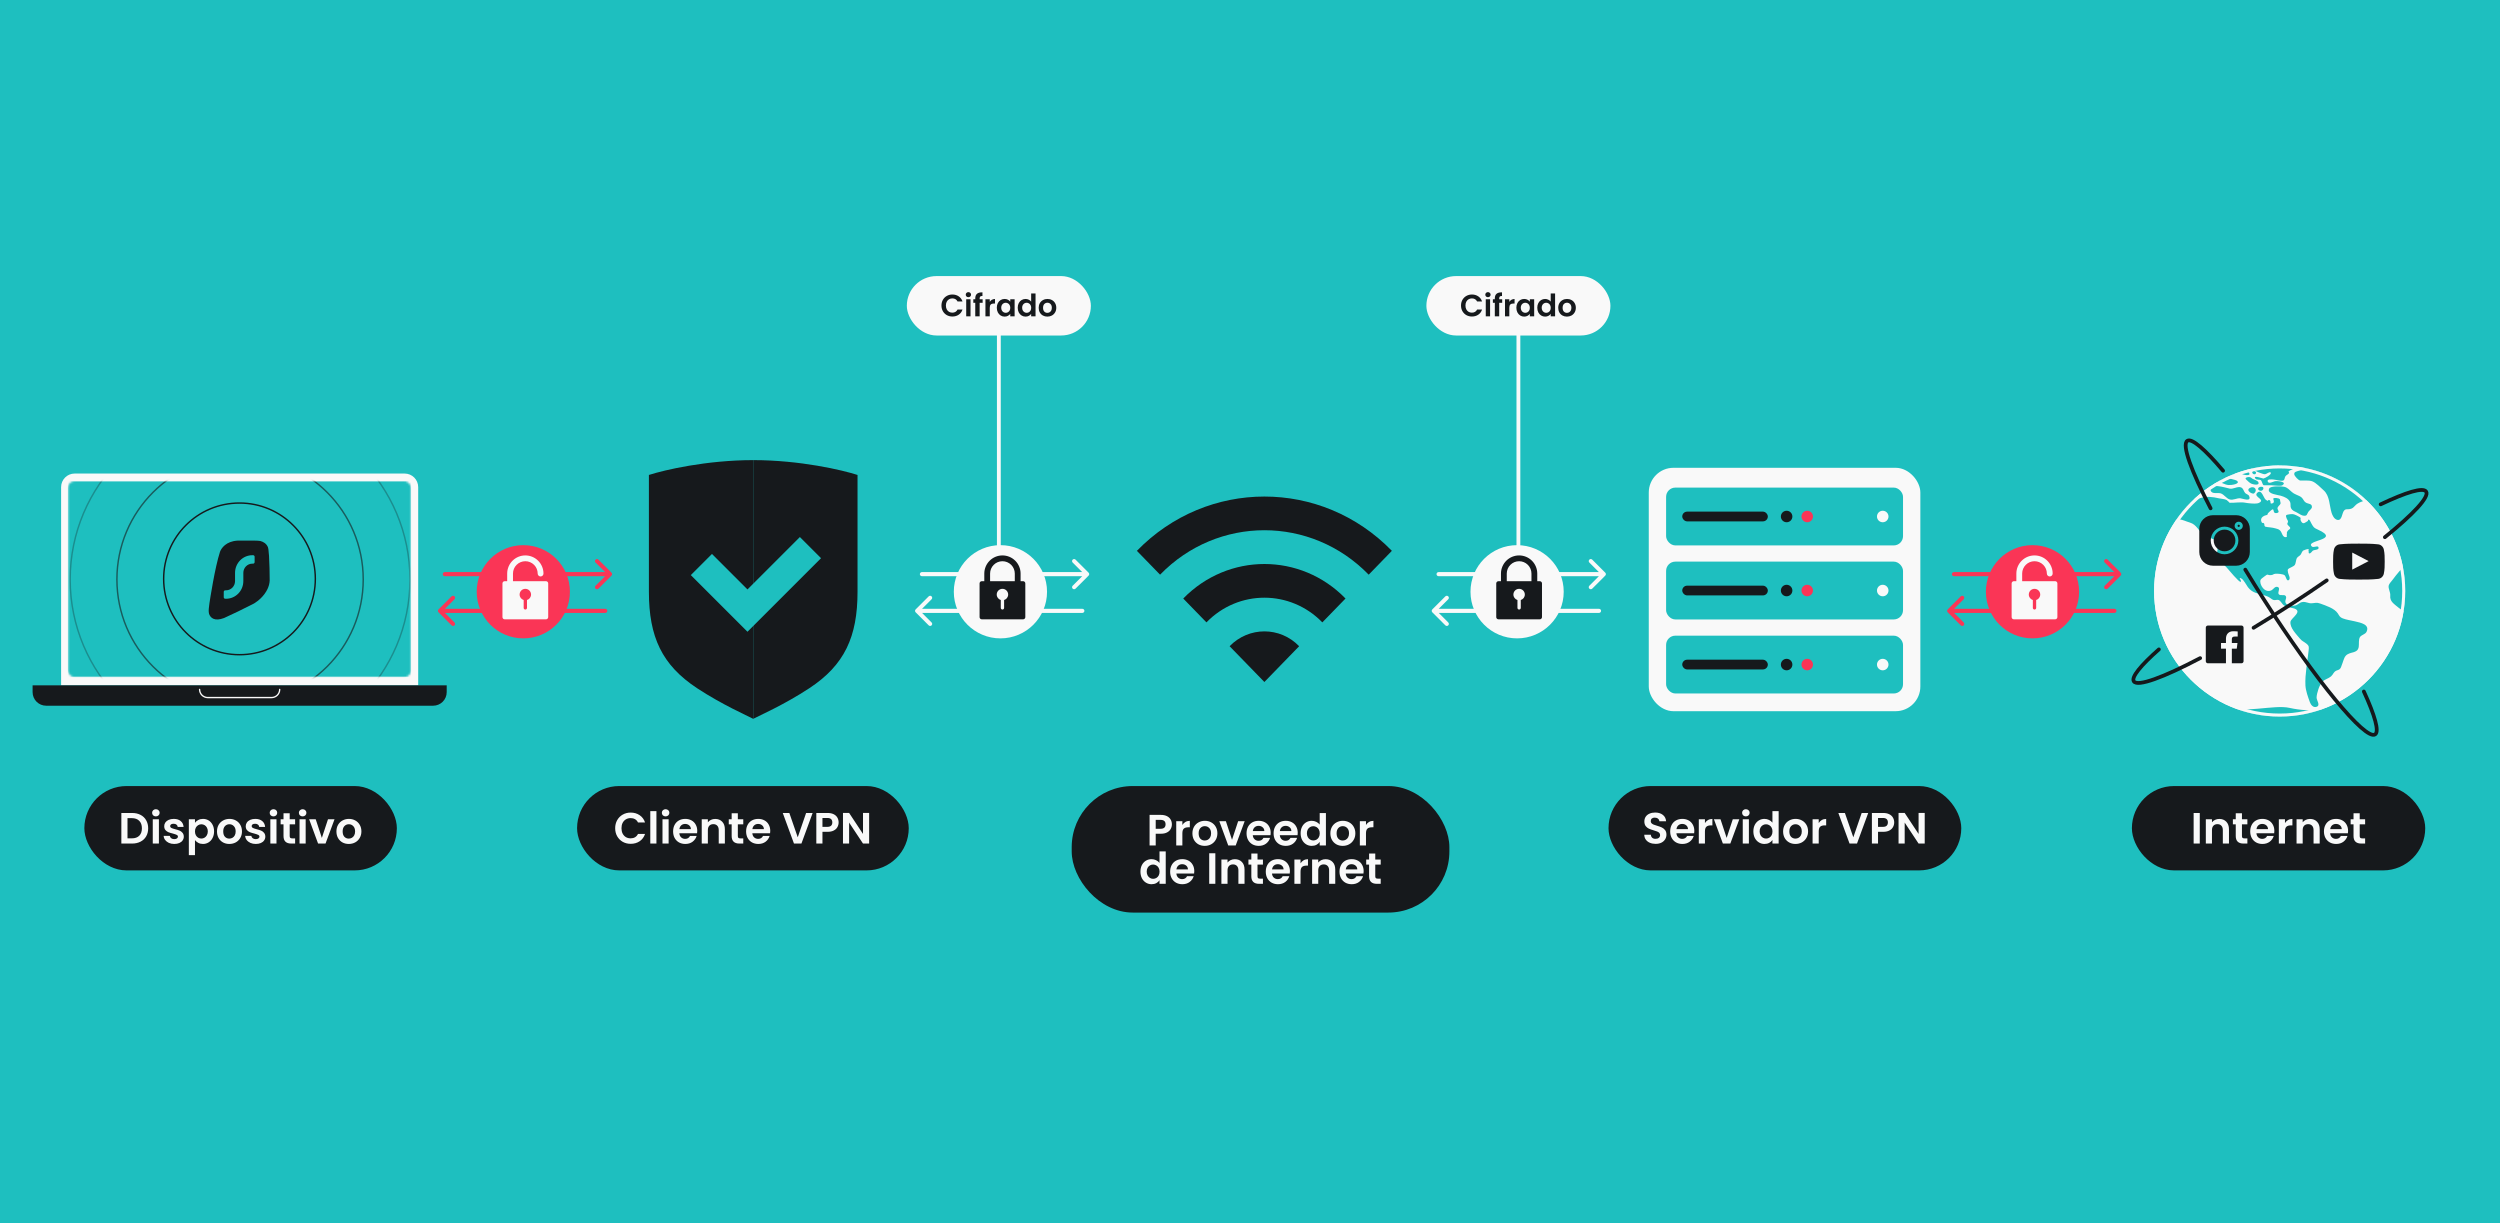 <svg width="1304" height="638" viewBox="0 0 1304 638" fill="none" xmlns="http://www.w3.org/2000/svg">
<rect width="1304" height="638" fill="#1EBFBF"/>
<rect x="44" y="410" width="163" height="44" rx="22" fill="#16191C"/>
<path d="M68.876 424.047C70.552 424.047 72.022 424.375 73.287 425.03C74.567 425.685 75.55 426.622 76.235 427.841C76.936 429.045 77.287 430.447 77.287 432.046C77.287 433.646 76.936 435.048 76.235 436.252C75.55 437.44 74.567 438.362 73.287 439.017C72.022 439.672 70.552 440 68.876 440H63.299V424.047H68.876ZM68.762 437.28C70.438 437.28 71.733 436.823 72.647 435.909C73.561 434.995 74.018 433.707 74.018 432.046C74.018 430.386 73.561 429.091 72.647 428.161C71.733 427.216 70.438 426.744 68.762 426.744H66.499V437.28H68.762ZM81.305 425.83C80.741 425.83 80.268 425.655 79.888 425.304C79.522 424.939 79.339 424.489 79.339 423.956C79.339 423.422 79.522 422.981 79.888 422.63C80.268 422.264 80.741 422.082 81.305 422.082C81.868 422.082 82.333 422.264 82.699 422.63C83.08 422.981 83.27 423.422 83.27 423.956C83.27 424.489 83.08 424.939 82.699 425.304C82.333 425.655 81.868 425.83 81.305 425.83ZM82.882 427.338V440H79.682V427.338H82.882ZM90.888 440.206C89.852 440.206 88.922 440.023 88.1 439.657C87.277 439.276 86.622 438.766 86.134 438.126C85.662 437.486 85.403 436.777 85.357 436H88.58C88.641 436.488 88.877 436.892 89.288 437.212C89.715 437.532 90.24 437.692 90.865 437.692C91.475 437.692 91.947 437.57 92.282 437.326C92.633 437.082 92.808 436.77 92.808 436.389C92.808 435.978 92.595 435.673 92.168 435.475C91.757 435.261 91.094 435.033 90.18 434.789C89.235 434.56 88.458 434.324 87.848 434.081C87.254 433.837 86.736 433.463 86.294 432.961C85.868 432.458 85.654 431.78 85.654 430.927C85.654 430.226 85.852 429.586 86.249 429.007C86.66 428.428 87.239 427.971 87.986 427.635C88.747 427.3 89.639 427.133 90.659 427.133C92.168 427.133 93.372 427.514 94.271 428.275C95.17 429.022 95.665 430.035 95.756 431.315H92.694C92.648 430.812 92.435 430.416 92.054 430.127C91.688 429.822 91.193 429.67 90.568 429.67C89.989 429.67 89.54 429.776 89.22 429.989C88.915 430.203 88.763 430.5 88.763 430.881C88.763 431.307 88.976 431.635 89.403 431.864C89.829 432.077 90.492 432.298 91.391 432.526C92.305 432.755 93.059 432.991 93.653 433.235C94.248 433.479 94.758 433.86 95.185 434.378C95.627 434.88 95.855 435.551 95.871 436.389C95.871 437.12 95.665 437.775 95.253 438.354C94.857 438.933 94.278 439.391 93.516 439.726C92.77 440.046 91.894 440.206 90.888 440.206ZM101.697 429.167C102.108 428.588 102.672 428.108 103.388 427.727C104.119 427.331 104.95 427.133 105.879 427.133C106.961 427.133 107.936 427.399 108.805 427.933C109.688 428.466 110.382 429.228 110.884 430.218C111.403 431.193 111.662 432.328 111.662 433.623C111.662 434.919 111.403 436.069 110.884 437.075C110.382 438.065 109.688 438.834 108.805 439.383C107.936 439.931 106.961 440.206 105.879 440.206C104.95 440.206 104.127 440.015 103.411 439.634C102.71 439.253 102.139 438.773 101.697 438.194V446.034H98.497V427.338H101.697V429.167ZM108.393 433.623C108.393 432.862 108.233 432.206 107.913 431.658C107.609 431.094 107.197 430.668 106.679 430.378C106.176 430.089 105.628 429.944 105.034 429.944C104.455 429.944 103.906 430.096 103.388 430.401C102.885 430.69 102.474 431.117 102.154 431.681C101.849 432.245 101.697 432.907 101.697 433.669C101.697 434.431 101.849 435.094 102.154 435.658C102.474 436.221 102.885 436.656 103.388 436.96C103.906 437.25 104.455 437.395 105.034 437.395C105.628 437.395 106.176 437.242 106.679 436.937C107.197 436.633 107.609 436.198 107.913 435.635C108.233 435.071 108.393 434.401 108.393 433.623ZM119.609 440.206C118.39 440.206 117.293 439.939 116.318 439.406C115.343 438.857 114.573 438.088 114.01 437.097C113.461 436.107 113.187 434.964 113.187 433.669C113.187 432.374 113.469 431.231 114.032 430.241C114.611 429.251 115.396 428.489 116.386 427.955C117.377 427.407 118.482 427.133 119.7 427.133C120.919 427.133 122.024 427.407 123.014 427.955C124.005 428.489 124.782 429.251 125.346 430.241C125.925 431.231 126.214 432.374 126.214 433.669C126.214 434.964 125.917 436.107 125.323 437.097C124.744 438.088 123.951 438.857 122.946 439.406C121.955 439.939 120.843 440.206 119.609 440.206ZM119.609 437.417C120.188 437.417 120.729 437.28 121.232 437.006C121.75 436.716 122.161 436.29 122.466 435.726C122.771 435.162 122.923 434.477 122.923 433.669C122.923 432.465 122.603 431.544 121.963 430.904C121.338 430.249 120.569 429.921 119.655 429.921C118.741 429.921 117.971 430.249 117.346 430.904C116.737 431.544 116.432 432.465 116.432 433.669C116.432 434.873 116.729 435.802 117.324 436.457C117.933 437.097 118.695 437.417 119.609 437.417ZM133.407 440.206C132.37 440.206 131.441 440.023 130.618 439.657C129.795 439.276 129.14 438.766 128.653 438.126C128.18 437.486 127.921 436.777 127.876 436H131.098C131.159 436.488 131.395 436.892 131.807 437.212C132.233 437.532 132.759 437.692 133.384 437.692C133.993 437.692 134.465 437.57 134.801 437.326C135.151 437.082 135.326 436.77 135.326 436.389C135.326 435.978 135.113 435.673 134.686 435.475C134.275 435.261 133.612 435.033 132.698 434.789C131.753 434.56 130.976 434.324 130.367 434.081C129.773 433.837 129.255 433.463 128.813 432.961C128.386 432.458 128.173 431.78 128.173 430.927C128.173 430.226 128.371 429.586 128.767 429.007C129.178 428.428 129.757 427.971 130.504 427.635C131.266 427.3 132.157 427.133 133.178 427.133C134.686 427.133 135.89 427.514 136.789 428.275C137.688 429.022 138.183 430.035 138.275 431.315H135.212C135.166 430.812 134.953 430.416 134.572 430.127C134.206 429.822 133.711 429.67 133.087 429.67C132.508 429.67 132.058 429.776 131.738 429.989C131.433 430.203 131.281 430.5 131.281 430.881C131.281 431.307 131.494 431.635 131.921 431.864C132.348 432.077 133.01 432.298 133.909 432.526C134.824 432.755 135.578 432.991 136.172 433.235C136.766 433.479 137.277 433.86 137.703 434.378C138.145 434.88 138.374 435.551 138.389 436.389C138.389 437.12 138.183 437.775 137.772 438.354C137.376 438.933 136.797 439.391 136.035 439.726C135.288 440.046 134.412 440.206 133.407 440.206ZM142.638 425.83C142.074 425.83 141.602 425.655 141.221 425.304C140.855 424.939 140.673 424.489 140.673 423.956C140.673 423.422 140.855 422.981 141.221 422.63C141.602 422.264 142.074 422.082 142.638 422.082C143.202 422.082 143.667 422.264 144.032 422.63C144.413 422.981 144.604 423.422 144.604 423.956C144.604 424.489 144.413 424.939 144.032 425.304C143.667 425.655 143.202 425.83 142.638 425.83ZM144.215 427.338V440H141.015V427.338H144.215ZM151.102 429.967V436.092C151.102 436.518 151.201 436.831 151.399 437.029C151.612 437.212 151.963 437.303 152.45 437.303H153.936V440H151.925C149.228 440 147.879 438.69 147.879 436.069V429.967H146.371V427.338H147.879V424.207H151.102V427.338H153.936V429.967H151.102ZM157.86 425.83C157.296 425.83 156.824 425.655 156.443 425.304C156.077 424.939 155.894 424.489 155.894 423.956C155.894 423.422 156.077 422.981 156.443 422.63C156.824 422.264 157.296 422.082 157.86 422.082C158.424 422.082 158.888 422.264 159.254 422.63C159.635 422.981 159.826 423.422 159.826 423.956C159.826 424.489 159.635 424.939 159.254 425.304C158.888 425.655 158.424 425.83 157.86 425.83ZM159.437 427.338V440H156.237V427.338H159.437ZM167.878 437.052L171.078 427.338H174.483L169.798 440H165.912L161.25 427.338H164.678L167.878 437.052ZM181.902 440.206C180.683 440.206 179.586 439.939 178.611 439.406C177.636 438.857 176.867 438.088 176.303 437.097C175.754 436.107 175.48 434.964 175.48 433.669C175.48 432.374 175.762 431.231 176.326 430.241C176.905 429.251 177.689 428.489 178.68 427.955C179.67 427.407 180.775 427.133 181.994 427.133C183.213 427.133 184.317 427.407 185.308 427.955C186.298 428.489 187.075 429.251 187.639 430.241C188.218 431.231 188.508 432.374 188.508 433.669C188.508 434.964 188.21 436.107 187.616 437.097C187.037 438.088 186.245 438.857 185.239 439.406C184.249 439.939 183.137 440.206 181.902 440.206ZM181.902 437.417C182.481 437.417 183.022 437.28 183.525 437.006C184.043 436.716 184.455 436.29 184.759 435.726C185.064 435.162 185.216 434.477 185.216 433.669C185.216 432.465 184.896 431.544 184.256 430.904C183.632 430.249 182.862 429.921 181.948 429.921C181.034 429.921 180.264 430.249 179.64 430.904C179.03 431.544 178.726 432.465 178.726 433.669C178.726 434.873 179.023 435.802 179.617 436.457C180.226 437.097 180.988 437.417 181.902 437.417Z" fill="#F9F9F9"/>
<rect x="1112" y="410" width="153" height="44" rx="22" fill="#16191C"/>
<path d="M1147.4 424.047V440H1144.2V424.047H1147.4ZM1157.58 427.155C1159.09 427.155 1160.3 427.635 1161.23 428.595C1162.16 429.54 1162.63 430.866 1162.63 432.572V440H1159.43V433.006C1159.43 432.001 1159.18 431.231 1158.67 430.698C1158.17 430.149 1157.49 429.875 1156.62 429.875C1155.73 429.875 1155.03 430.149 1154.51 430.698C1154.01 431.231 1153.76 432.001 1153.76 433.006V440H1150.56V427.338H1153.76V428.915C1154.19 428.367 1154.73 427.94 1155.38 427.635C1156.05 427.315 1156.78 427.155 1157.58 427.155ZM1169.4 429.967V436.092C1169.4 436.518 1169.5 436.831 1169.69 437.029C1169.91 437.212 1170.26 437.303 1170.74 437.303H1172.23V440H1170.22C1167.52 440 1166.17 438.69 1166.17 436.069V429.967H1164.67V427.338H1166.17V424.207H1169.4V427.338H1172.23V429.967H1169.4ZM1186.3 433.395C1186.3 433.852 1186.27 434.263 1186.21 434.629H1176.95C1177.03 435.543 1177.35 436.259 1177.91 436.777C1178.48 437.295 1179.17 437.555 1179.99 437.555C1181.18 437.555 1182.03 437.044 1182.53 436.023H1185.98C1185.62 437.242 1184.92 438.248 1183.88 439.04C1182.84 439.817 1181.57 440.206 1180.06 440.206C1178.84 440.206 1177.75 439.939 1176.77 439.406C1175.81 438.857 1175.06 438.088 1174.51 437.097C1173.98 436.107 1173.71 434.964 1173.71 433.669C1173.71 432.359 1173.98 431.208 1174.51 430.218C1175.04 429.228 1175.79 428.466 1176.75 427.933C1177.71 427.399 1178.81 427.133 1180.06 427.133C1181.27 427.133 1182.34 427.392 1183.29 427.91C1184.25 428.428 1184.98 429.167 1185.5 430.127C1186.04 431.071 1186.3 432.161 1186.3 433.395ZM1182.99 432.481C1182.97 431.658 1182.68 431.003 1182.1 430.515C1181.52 430.012 1180.81 429.761 1179.97 429.761C1179.18 429.761 1178.51 430.005 1177.96 430.492C1177.43 430.965 1177.1 431.627 1176.98 432.481H1182.99ZM1191.84 429.304C1192.25 428.633 1192.78 428.108 1193.44 427.727C1194.11 427.346 1194.87 427.155 1195.72 427.155V430.515H1194.88C1193.87 430.515 1193.11 430.751 1192.59 431.224C1192.09 431.696 1191.84 432.519 1191.84 433.692V440H1188.64V427.338H1191.84V429.304ZM1204.89 427.155C1206.4 427.155 1207.62 427.635 1208.55 428.595C1209.48 429.54 1209.95 430.866 1209.95 432.572V440H1206.75V433.006C1206.75 432.001 1206.49 431.231 1205.99 430.698C1205.49 430.149 1204.8 429.875 1203.93 429.875C1203.05 429.875 1202.35 430.149 1201.83 430.698C1201.33 431.231 1201.08 432.001 1201.08 433.006V440H1197.88V427.338H1201.08V428.915C1201.5 428.367 1202.04 427.94 1202.7 427.635C1203.37 427.315 1204.1 427.155 1204.89 427.155ZM1224.76 433.395C1224.76 433.852 1224.73 434.263 1224.67 434.629H1215.41C1215.49 435.543 1215.81 436.259 1216.37 436.777C1216.93 437.295 1217.63 437.555 1218.45 437.555C1219.64 437.555 1220.48 437.044 1220.99 436.023H1224.44C1224.07 437.242 1223.37 438.248 1222.34 439.04C1221.3 439.817 1220.03 440.206 1218.52 440.206C1217.3 440.206 1216.2 439.939 1215.23 439.406C1214.27 438.857 1213.51 438.088 1212.97 437.097C1212.43 436.107 1212.17 434.964 1212.17 433.669C1212.17 432.359 1212.43 431.208 1212.97 430.218C1213.5 429.228 1214.24 428.466 1215.2 427.933C1216.16 427.399 1217.27 427.133 1218.52 427.133C1219.72 427.133 1220.8 427.392 1221.74 427.91C1222.7 428.428 1223.44 429.167 1223.96 430.127C1224.49 431.071 1224.76 432.161 1224.76 433.395ZM1221.44 432.481C1221.43 431.658 1221.13 431.003 1220.55 430.515C1219.97 430.012 1219.27 429.761 1218.43 429.761C1217.64 429.761 1216.96 430.005 1216.42 430.492C1215.88 430.965 1215.56 431.627 1215.43 432.481H1221.44ZM1230.82 429.967V436.092C1230.82 436.518 1230.92 436.831 1231.12 437.029C1231.33 437.212 1231.68 437.303 1232.17 437.303H1233.65V440H1231.64C1228.95 440 1227.6 438.69 1227.6 436.069V429.967H1226.09V427.338H1227.6V424.207H1230.82V427.338H1233.65V429.967H1230.82Z" fill="#F9F9F9"/>
<rect x="839" y="410" width="184" height="44" rx="22" fill="#16191C"/>
<path d="M863.572 440.16C862.46 440.16 861.454 439.97 860.555 439.589C859.671 439.208 858.97 438.659 858.452 437.943C857.934 437.227 857.668 436.381 857.652 435.406H861.081C861.126 436.061 861.355 436.579 861.766 436.96C862.193 437.341 862.772 437.532 863.503 437.532C864.25 437.532 864.836 437.356 865.263 437.006C865.69 436.64 865.903 436.168 865.903 435.589C865.903 435.117 865.758 434.728 865.469 434.423C865.179 434.119 864.814 433.882 864.372 433.715C863.945 433.532 863.351 433.334 862.589 433.121C861.553 432.816 860.707 432.519 860.052 432.229C859.412 431.925 858.856 431.475 858.384 430.881C857.927 430.271 857.698 429.464 857.698 428.458C857.698 427.514 857.934 426.691 858.407 425.99C858.879 425.289 859.542 424.756 860.395 424.39C861.248 424.009 862.223 423.819 863.32 423.819C864.966 423.819 866.299 424.222 867.32 425.03C868.356 425.822 868.928 426.935 869.034 428.367H865.514C865.484 427.818 865.248 427.369 864.806 427.018C864.379 426.653 863.808 426.47 863.092 426.47C862.467 426.47 861.964 426.63 861.583 426.95C861.218 427.27 861.035 427.734 861.035 428.344C861.035 428.771 861.172 429.129 861.446 429.418C861.736 429.692 862.086 429.921 862.498 430.104C862.924 430.271 863.518 430.469 864.28 430.698C865.316 431.003 866.162 431.307 866.817 431.612C867.472 431.917 868.036 432.374 868.508 432.983C868.981 433.593 869.217 434.393 869.217 435.383C869.217 436.237 868.996 437.029 868.554 437.76C868.112 438.492 867.465 439.078 866.612 439.52C865.758 439.947 864.745 440.16 863.572 440.16ZM883.761 433.395C883.761 433.852 883.731 434.263 883.67 434.629H874.414C874.49 435.543 874.81 436.259 875.374 436.777C875.937 437.295 876.631 437.555 877.453 437.555C878.642 437.555 879.487 437.044 879.99 436.023H883.441C883.076 437.242 882.375 438.248 881.339 439.04C880.303 439.817 879.03 440.206 877.522 440.206C876.303 440.206 875.206 439.939 874.231 439.406C873.271 438.857 872.517 438.088 871.968 437.097C871.435 436.107 871.168 434.964 871.168 433.669C871.168 432.359 871.435 431.208 871.968 430.218C872.501 429.228 873.248 428.466 874.208 427.933C875.168 427.399 876.273 427.133 877.522 427.133C878.726 427.133 879.8 427.392 880.745 427.91C881.704 428.428 882.443 429.167 882.961 430.127C883.495 431.071 883.761 432.161 883.761 433.395ZM880.447 432.481C880.432 431.658 880.135 431.003 879.556 430.515C878.977 430.012 878.269 429.761 877.431 429.761C876.638 429.761 875.968 430.005 875.419 430.492C874.886 430.965 874.558 431.627 874.437 432.481H880.447ZM889.297 429.304C889.708 428.633 890.241 428.108 890.896 427.727C891.567 427.346 892.329 427.155 893.182 427.155V430.515H892.336C891.331 430.515 890.569 430.751 890.051 431.224C889.548 431.696 889.297 432.519 889.297 433.692V440H886.097V427.338H889.297V429.304ZM900.617 437.052L903.816 427.338H907.222L902.536 440H898.651L893.989 427.338H897.417L900.617 437.052ZM910.642 425.83C910.078 425.83 909.606 425.655 909.225 425.304C908.859 424.939 908.676 424.489 908.676 423.956C908.676 423.422 908.859 422.981 909.225 422.63C909.606 422.264 910.078 422.082 910.642 422.082C911.205 422.082 911.67 422.264 912.036 422.63C912.417 422.981 912.607 423.422 912.607 423.956C912.607 424.489 912.417 424.939 912.036 425.304C911.67 425.655 911.205 425.83 910.642 425.83ZM912.219 427.338V440H909.019V427.338H912.219ZM914.557 433.623C914.557 432.344 914.809 431.208 915.311 430.218C915.829 429.228 916.53 428.466 917.414 427.933C918.298 427.399 919.281 427.133 920.362 427.133C921.185 427.133 921.97 427.315 922.716 427.681C923.463 428.032 924.057 428.504 924.499 429.098V423.087H927.744V440H924.499V438.126C924.103 438.751 923.547 439.253 922.831 439.634C922.115 440.015 921.284 440.206 920.339 440.206C919.273 440.206 918.298 439.931 917.414 439.383C916.53 438.834 915.829 438.065 915.311 437.075C914.809 436.069 914.557 434.919 914.557 433.623ZM924.522 433.669C924.522 432.892 924.37 432.229 924.065 431.681C923.76 431.117 923.349 430.69 922.831 430.401C922.313 430.096 921.756 429.944 921.162 429.944C920.568 429.944 920.019 430.089 919.517 430.378C919.014 430.668 918.602 431.094 918.283 431.658C917.978 432.206 917.825 432.862 917.825 433.623C917.825 434.385 917.978 435.056 918.283 435.635C918.602 436.198 919.014 436.633 919.517 436.937C920.035 437.242 920.583 437.395 921.162 437.395C921.756 437.395 922.313 437.25 922.831 436.96C923.349 436.656 923.76 436.229 924.065 435.68C924.37 435.117 924.522 434.446 924.522 433.669ZM936.492 440.206C935.273 440.206 934.176 439.939 933.201 439.406C932.226 438.857 931.456 438.088 930.892 437.097C930.344 436.107 930.07 434.964 930.07 433.669C930.07 432.374 930.352 431.231 930.915 430.241C931.494 429.251 932.279 428.489 933.269 427.955C934.26 427.407 935.364 427.133 936.583 427.133C937.802 427.133 938.907 427.407 939.897 427.955C940.888 428.489 941.665 429.251 942.229 430.241C942.808 431.231 943.097 432.374 943.097 433.669C943.097 434.964 942.8 436.107 942.206 437.097C941.627 438.088 940.834 438.857 939.829 439.406C938.838 439.939 937.726 440.206 936.492 440.206ZM936.492 437.417C937.071 437.417 937.612 437.28 938.115 437.006C938.633 436.716 939.044 436.29 939.349 435.726C939.654 435.162 939.806 434.477 939.806 433.669C939.806 432.465 939.486 431.544 938.846 430.904C938.221 430.249 937.452 429.921 936.538 429.921C935.623 429.921 934.854 430.249 934.229 430.904C933.62 431.544 933.315 432.465 933.315 433.669C933.315 434.873 933.612 435.802 934.206 436.457C934.816 437.097 935.578 437.417 936.492 437.417ZM948.644 429.304C949.055 428.633 949.589 428.108 950.244 427.727C950.914 427.346 951.676 427.155 952.529 427.155V430.515H951.684C950.678 430.515 949.916 430.751 949.398 431.224C948.895 431.696 948.644 432.519 948.644 433.692V440H945.444V427.338H948.644V429.304ZM974.46 424.047L968.61 440H964.724L958.873 424.047H962.302L966.69 436.732L971.055 424.047H974.46ZM988.012 428.984C988.012 429.837 987.806 430.637 987.395 431.384C986.999 432.13 986.366 432.732 985.498 433.189C984.645 433.646 983.563 433.875 982.253 433.875H979.579V440H976.379V424.047H982.253C983.487 424.047 984.538 424.26 985.407 424.687C986.275 425.114 986.923 425.7 987.349 426.447C987.791 427.194 988.012 428.039 988.012 428.984ZM982.115 431.292C982.999 431.292 983.654 431.094 984.081 430.698C984.508 430.287 984.721 429.715 984.721 428.984C984.721 427.43 983.852 426.653 982.115 426.653H979.579V431.292H982.115ZM1003.93 440H1000.73L993.483 429.052V440H990.284V424.024H993.483L1000.73 434.995V424.024H1003.93V440Z" fill="#F9F9F9"/>
<rect x="559" y="410" width="197" height="66" rx="31.869" fill="#16191C"/>
<path d="M611.251 429.984C611.251 430.837 611.046 431.637 610.634 432.384C610.238 433.13 609.606 433.732 608.737 434.189C607.884 434.646 606.802 434.875 605.492 434.875H602.818V441H599.618V425.047H605.492C606.726 425.047 607.777 425.26 608.646 425.687C609.514 426.114 610.162 426.7 610.589 427.447C611.03 428.194 611.251 429.039 611.251 429.984ZM605.355 432.292C606.239 432.292 606.894 432.094 607.32 431.698C607.747 431.287 607.96 430.715 607.96 429.984C607.96 428.43 607.092 427.653 605.355 427.653H602.818V432.292H605.355ZM616.723 430.304C617.134 429.633 617.668 429.108 618.323 428.727C618.993 428.346 619.755 428.155 620.608 428.155V431.515H619.763C618.757 431.515 617.995 431.751 617.477 432.224C616.974 432.696 616.723 433.519 616.723 434.692V441H613.523V428.338H616.723V430.304ZM628.386 441.206C627.167 441.206 626.07 440.939 625.095 440.406C624.119 439.857 623.35 439.088 622.786 438.097C622.238 437.107 621.963 435.964 621.963 434.669C621.963 433.374 622.245 432.231 622.809 431.241C623.388 430.251 624.173 429.489 625.163 428.955C626.154 428.407 627.258 428.133 628.477 428.133C629.696 428.133 630.801 428.407 631.791 428.955C632.781 429.489 633.559 430.251 634.122 431.241C634.701 432.231 634.991 433.374 634.991 434.669C634.991 435.964 634.694 437.107 634.099 438.097C633.52 439.088 632.728 439.857 631.723 440.406C630.732 440.939 629.62 441.206 628.386 441.206ZM628.386 438.417C628.965 438.417 629.506 438.28 630.008 438.006C630.526 437.716 630.938 437.29 631.243 436.726C631.547 436.162 631.7 435.477 631.7 434.669C631.7 433.465 631.38 432.544 630.74 431.904C630.115 431.249 629.346 430.921 628.431 430.921C627.517 430.921 626.748 431.249 626.123 431.904C625.514 432.544 625.209 433.465 625.209 434.669C625.209 435.873 625.506 436.802 626.1 437.457C626.71 438.097 627.472 438.417 628.386 438.417ZM642.617 438.052L645.817 428.338H649.223L644.537 441H640.652L635.989 428.338H639.418L642.617 438.052ZM662.79 434.395C662.79 434.852 662.76 435.263 662.699 435.629H653.442C653.519 436.543 653.838 437.259 654.402 437.777C654.966 438.295 655.659 438.555 656.482 438.555C657.671 438.555 658.516 438.044 659.019 437.023H662.47C662.104 438.242 661.404 439.248 660.367 440.04C659.331 440.817 658.059 441.206 656.551 441.206C655.332 441.206 654.235 440.939 653.259 440.406C652.3 439.857 651.545 439.088 650.997 438.097C650.464 437.107 650.197 435.964 650.197 434.669C650.197 433.359 650.464 432.208 650.997 431.218C651.53 430.228 652.277 429.466 653.237 428.933C654.197 428.399 655.301 428.133 656.551 428.133C657.754 428.133 658.829 428.392 659.773 428.91C660.733 429.428 661.472 430.167 661.99 431.127C662.523 432.071 662.79 433.161 662.79 434.395ZM659.476 433.481C659.461 432.658 659.164 432.003 658.585 431.515C658.006 431.012 657.297 430.761 656.459 430.761C655.667 430.761 654.996 431.005 654.448 431.492C653.915 431.965 653.587 432.627 653.465 433.481H659.476ZM676.896 434.395C676.896 434.852 676.865 435.263 676.804 435.629H667.548C667.624 436.543 667.944 437.259 668.508 437.777C669.072 438.295 669.765 438.555 670.588 438.555C671.776 438.555 672.622 438.044 673.125 437.023H676.576C676.21 438.242 675.509 439.248 674.473 440.04C673.437 440.817 672.165 441.206 670.656 441.206C669.438 441.206 668.34 440.939 667.365 440.406C666.405 439.857 665.651 439.088 665.103 438.097C664.569 437.107 664.303 435.964 664.303 434.669C664.303 433.359 664.569 432.208 665.103 431.218C665.636 430.228 666.383 429.466 667.342 428.933C668.302 428.399 669.407 428.133 670.656 428.133C671.86 428.133 672.934 428.392 673.879 428.91C674.839 429.428 675.578 430.167 676.096 431.127C676.629 432.071 676.896 433.161 676.896 434.395ZM673.582 433.481C673.567 432.658 673.27 432.003 672.691 431.515C672.112 431.012 671.403 430.761 670.565 430.761C669.773 430.761 669.102 431.005 668.554 431.492C668.021 431.965 667.693 432.627 667.571 433.481H673.582ZM678.409 434.623C678.409 433.344 678.66 432.208 679.163 431.218C679.681 430.228 680.382 429.466 681.266 428.933C682.149 428.399 683.132 428.133 684.214 428.133C685.037 428.133 685.821 428.315 686.568 428.681C687.314 429.032 687.909 429.504 688.351 430.098V424.087H691.596V441H688.351V439.126C687.954 439.751 687.398 440.253 686.682 440.634C685.966 441.015 685.136 441.206 684.191 441.206C683.124 441.206 682.149 440.931 681.266 440.383C680.382 439.834 679.681 439.065 679.163 438.075C678.66 437.069 678.409 435.919 678.409 434.623ZM688.373 434.669C688.373 433.892 688.221 433.229 687.916 432.681C687.612 432.117 687.2 431.69 686.682 431.401C686.164 431.096 685.608 430.944 685.014 430.944C684.419 430.944 683.871 431.089 683.368 431.378C682.865 431.668 682.454 432.094 682.134 432.658C681.829 433.206 681.677 433.862 681.677 434.623C681.677 435.385 681.829 436.056 682.134 436.635C682.454 437.198 682.865 437.633 683.368 437.937C683.886 438.242 684.435 438.395 685.014 438.395C685.608 438.395 686.164 438.25 686.682 437.96C687.2 437.656 687.612 437.229 687.916 436.68C688.221 436.117 688.373 435.446 688.373 434.669ZM700.343 441.206C699.124 441.206 698.027 440.939 697.052 440.406C696.077 439.857 695.308 439.088 694.744 438.097C694.195 437.107 693.921 435.964 693.921 434.669C693.921 433.374 694.203 432.231 694.767 431.241C695.346 430.251 696.13 429.489 697.121 428.955C698.111 428.407 699.216 428.133 700.435 428.133C701.654 428.133 702.758 428.407 703.749 428.955C704.739 429.489 705.516 430.251 706.08 431.241C706.659 432.231 706.949 433.374 706.949 434.669C706.949 435.964 706.651 437.107 706.057 438.097C705.478 439.088 704.686 439.857 703.68 440.406C702.69 440.939 701.578 441.206 700.343 441.206ZM700.343 438.417C700.922 438.417 701.463 438.28 701.966 438.006C702.484 437.716 702.896 437.29 703.2 436.726C703.505 436.162 703.657 435.477 703.657 434.669C703.657 433.465 703.337 432.544 702.697 431.904C702.073 431.249 701.303 430.921 700.389 430.921C699.475 430.921 698.705 431.249 698.081 431.904C697.471 432.544 697.167 433.465 697.167 434.669C697.167 435.873 697.464 436.802 698.058 437.457C698.667 438.097 699.429 438.417 700.343 438.417ZM712.495 430.304C712.907 429.633 713.44 429.108 714.095 428.727C714.766 428.346 715.527 428.155 716.381 428.155V431.515H715.535C714.529 431.515 713.768 431.751 713.25 432.224C712.747 432.696 712.495 433.519 712.495 434.692V441H709.296V428.338H712.495V430.304ZM594.856 454.623C594.856 453.344 595.107 452.208 595.61 451.218C596.128 450.228 596.829 449.466 597.713 448.933C598.597 448.399 599.579 448.133 600.661 448.133C601.484 448.133 602.269 448.315 603.015 448.681C603.762 449.032 604.356 449.504 604.798 450.098V444.087H608.043V461H604.798V459.126C604.402 459.751 603.846 460.253 603.13 460.634C602.413 461.015 601.583 461.206 600.638 461.206C599.572 461.206 598.597 460.931 597.713 460.383C596.829 459.834 596.128 459.065 595.61 458.075C595.107 457.069 594.856 455.919 594.856 454.623ZM604.821 454.669C604.821 453.892 604.668 453.229 604.364 452.681C604.059 452.117 603.648 451.69 603.13 451.401C602.611 451.096 602.055 450.944 601.461 450.944C600.867 450.944 600.318 451.089 599.816 451.378C599.313 451.668 598.901 452.094 598.581 452.658C598.277 453.206 598.124 453.862 598.124 454.623C598.124 455.385 598.277 456.056 598.581 456.635C598.901 457.198 599.313 457.633 599.816 457.937C600.334 458.242 600.882 458.395 601.461 458.395C602.055 458.395 602.611 458.25 603.13 457.96C603.648 457.656 604.059 457.229 604.364 456.68C604.668 456.117 604.821 455.446 604.821 454.669ZM622.939 454.395C622.939 454.852 622.908 455.263 622.847 455.629H613.591C613.667 456.543 613.987 457.259 614.551 457.777C615.115 458.295 615.808 458.555 616.631 458.555C617.819 458.555 618.665 458.044 619.168 457.023H622.619C622.253 458.242 621.552 459.248 620.516 460.04C619.48 460.817 618.208 461.206 616.699 461.206C615.48 461.206 614.383 460.939 613.408 460.406C612.448 459.857 611.694 459.088 611.146 458.097C610.612 457.107 610.346 455.964 610.346 454.669C610.346 453.359 610.612 452.208 611.146 451.218C611.679 450.228 612.425 449.466 613.385 448.933C614.345 448.399 615.45 448.133 616.699 448.133C617.903 448.133 618.977 448.392 619.922 448.91C620.882 449.428 621.621 450.167 622.139 451.127C622.672 452.071 622.939 453.161 622.939 454.395ZM619.625 453.481C619.61 452.658 619.312 452.003 618.733 451.515C618.154 451.012 617.446 450.761 616.608 450.761C615.816 450.761 615.145 451.005 614.597 451.492C614.063 451.965 613.736 452.627 613.614 453.481H619.625ZM633.92 445.047V461H630.72V445.047H633.92ZM644.098 448.155C645.606 448.155 646.825 448.635 647.755 449.595C648.684 450.54 649.149 451.866 649.149 453.572V461H645.949V454.006C645.949 453.001 645.698 452.231 645.195 451.698C644.692 451.149 644.006 450.875 643.138 450.875C642.254 450.875 641.553 451.149 641.035 451.698C640.532 452.231 640.281 453.001 640.281 454.006V461H637.081V448.338H640.281V449.915C640.708 449.367 641.248 448.94 641.904 448.635C642.574 448.315 643.305 448.155 644.098 448.155ZM655.917 450.967V457.092C655.917 457.518 656.016 457.831 656.214 458.029C656.427 458.212 656.778 458.303 657.265 458.303H658.751V461H656.74C654.043 461 652.694 459.69 652.694 457.069V450.967H651.186V448.338H652.694V445.207H655.917V448.338H658.751V450.967H655.917ZM672.823 454.395C672.823 454.852 672.792 455.263 672.731 455.629H663.475C663.551 456.543 663.871 457.259 664.435 457.777C664.999 458.295 665.692 458.555 666.515 458.555C667.703 458.555 668.549 458.044 669.052 457.023H672.503C672.137 458.242 671.436 459.248 670.4 460.04C669.364 460.817 668.092 461.206 666.583 461.206C665.364 461.206 664.267 460.939 663.292 460.406C662.332 459.857 661.578 459.088 661.029 458.097C660.496 457.107 660.229 455.964 660.229 454.669C660.229 453.359 660.496 452.208 661.029 451.218C661.563 450.228 662.309 449.466 663.269 448.933C664.229 448.399 665.334 448.133 666.583 448.133C667.787 448.133 668.861 448.392 669.806 448.91C670.766 449.428 671.505 450.167 672.023 451.127C672.556 452.071 672.823 453.161 672.823 454.395ZM669.509 453.481C669.493 452.658 669.196 452.003 668.617 451.515C668.038 451.012 667.33 450.761 666.492 450.761C665.699 450.761 665.029 451.005 664.481 451.492C663.947 451.965 663.62 452.627 663.498 453.481H669.509ZM678.358 450.304C678.769 449.633 679.302 449.108 679.958 448.727C680.628 448.346 681.39 448.155 682.243 448.155V451.515H681.398C680.392 451.515 679.63 451.751 679.112 452.224C678.609 452.696 678.358 453.519 678.358 454.692V461H675.158V448.338H678.358V450.304ZM691.415 448.155C692.923 448.155 694.142 448.635 695.072 449.595C696.001 450.54 696.466 451.866 696.466 453.572V461H693.266V454.006C693.266 453.001 693.015 452.231 692.512 451.698C692.009 451.149 691.323 450.875 690.455 450.875C689.571 450.875 688.87 451.149 688.352 451.698C687.849 452.231 687.598 453.001 687.598 454.006V461H684.398V448.338H687.598V449.915C688.025 449.367 688.566 448.94 689.221 448.635C689.891 448.315 690.623 448.155 691.415 448.155ZM711.279 454.395C711.279 454.852 711.248 455.263 711.187 455.629H701.931C702.007 456.543 702.327 457.259 702.891 457.777C703.455 458.295 704.148 458.555 704.971 458.555C706.159 458.555 707.005 458.044 707.508 457.023H710.959C710.593 458.242 709.892 459.248 708.856 460.04C707.82 460.817 706.548 461.206 705.039 461.206C703.821 461.206 702.724 460.939 701.748 460.406C700.788 459.857 700.034 459.088 699.486 458.097C698.952 457.107 698.686 455.964 698.686 454.669C698.686 453.359 698.952 452.208 699.486 451.218C700.019 450.228 700.766 449.466 701.726 448.933C702.685 448.399 703.79 448.133 705.039 448.133C706.243 448.133 707.317 448.392 708.262 448.91C709.222 449.428 709.961 450.167 710.479 451.127C711.012 452.071 711.279 453.161 711.279 454.395ZM707.965 453.481C707.95 452.658 707.653 452.003 707.074 451.515C706.495 451.012 705.786 450.761 704.948 450.761C704.156 450.761 703.485 451.005 702.937 451.492C702.404 451.965 702.076 452.627 701.954 453.481H707.965ZM717.34 450.967V457.092C717.34 457.518 717.439 457.831 717.637 458.029C717.85 458.212 718.201 458.303 718.688 458.303H720.174V461H718.163C715.466 461 714.117 459.69 714.117 457.069V450.967H712.609V448.338H714.117V445.207H717.34V448.338H720.174V450.967H717.34Z" fill="#F9F9F9"/>
<rect x="301" y="410" width="173" height="44" rx="22" fill="#16191C"/>
<path d="M320.873 432.001C320.873 430.431 321.224 429.03 321.924 427.795C322.641 426.546 323.608 425.578 324.827 424.893C326.061 424.192 327.44 423.841 328.964 423.841C330.746 423.841 332.308 424.299 333.649 425.213C334.99 426.127 335.927 427.392 336.46 429.007H332.781C332.415 428.245 331.897 427.674 331.226 427.293C330.571 426.912 329.809 426.721 328.941 426.721C328.011 426.721 327.181 426.942 326.45 427.384C325.734 427.811 325.17 428.42 324.758 429.212C324.362 430.005 324.164 430.934 324.164 432.001C324.164 433.052 324.362 433.982 324.758 434.789C325.17 435.581 325.734 436.198 326.45 436.64C327.181 437.067 328.011 437.28 328.941 437.28C329.809 437.28 330.571 437.09 331.226 436.709C331.897 436.313 332.415 435.734 332.781 434.972H336.46C335.927 436.602 334.99 437.874 333.649 438.789C332.323 439.688 330.762 440.137 328.964 440.137C327.44 440.137 326.061 439.794 324.827 439.109C323.608 438.408 322.641 437.44 321.924 436.206C321.224 434.972 320.873 433.57 320.873 432.001ZM342.393 423.087V440H339.193V423.087H342.393ZM347.177 425.83C346.613 425.83 346.141 425.655 345.76 425.304C345.394 424.939 345.211 424.489 345.211 423.956C345.211 423.422 345.394 422.981 345.76 422.63C346.141 422.264 346.613 422.082 347.177 422.082C347.741 422.082 348.205 422.264 348.571 422.63C348.952 422.981 349.142 423.422 349.142 423.956C349.142 424.489 348.952 424.939 348.571 425.304C348.205 425.655 347.741 425.83 347.177 425.83ZM348.754 427.338V440H345.554V427.338H348.754ZM363.686 433.395C363.686 433.852 363.655 434.263 363.594 434.629H354.338C354.414 435.543 354.734 436.259 355.298 436.777C355.862 437.295 356.555 437.555 357.378 437.555C358.566 437.555 359.412 437.044 359.914 436.023H363.366C363 437.242 362.299 438.248 361.263 439.04C360.227 439.817 358.955 440.206 357.446 440.206C356.227 440.206 355.13 439.939 354.155 439.406C353.195 438.857 352.441 438.088 351.892 437.097C351.359 436.107 351.092 434.964 351.092 433.669C351.092 432.359 351.359 431.208 351.892 430.218C352.426 429.228 353.172 428.466 354.132 427.933C355.092 427.399 356.197 427.133 357.446 427.133C358.65 427.133 359.724 427.392 360.669 427.91C361.629 428.428 362.368 429.167 362.886 430.127C363.419 431.071 363.686 432.161 363.686 433.395ZM360.372 432.481C360.356 431.658 360.059 431.003 359.48 430.515C358.901 430.012 358.193 429.761 357.355 429.761C356.562 429.761 355.892 430.005 355.343 430.492C354.81 430.965 354.483 431.627 354.361 432.481H360.372ZM373.038 427.155C374.546 427.155 375.765 427.635 376.694 428.595C377.624 429.54 378.089 430.866 378.089 432.572V440H374.889V433.006C374.889 432.001 374.637 431.231 374.135 430.698C373.632 430.149 372.946 429.875 372.078 429.875C371.194 429.875 370.493 430.149 369.975 430.698C369.472 431.231 369.221 432.001 369.221 433.006V440H366.021V427.338H369.221V428.915C369.647 428.367 370.188 427.94 370.843 427.635C371.514 427.315 372.245 427.155 373.038 427.155ZM384.857 429.967V436.092C384.857 436.518 384.956 436.831 385.154 437.029C385.367 437.212 385.718 437.303 386.205 437.303H387.691V440H385.679C382.983 440 381.634 438.69 381.634 436.069V429.967H380.126V427.338H381.634V424.207H384.857V427.338H387.691V429.967H384.857ZM401.762 433.395C401.762 433.852 401.732 434.263 401.671 434.629H392.415C392.491 435.543 392.811 436.259 393.375 436.777C393.938 437.295 394.632 437.555 395.454 437.555C396.643 437.555 397.489 437.044 397.991 436.023H401.442C401.077 437.242 400.376 438.248 399.34 439.04C398.304 439.817 397.031 440.206 395.523 440.206C394.304 440.206 393.207 439.939 392.232 439.406C391.272 438.857 390.518 438.088 389.969 437.097C389.436 436.107 389.169 434.964 389.169 433.669C389.169 432.359 389.436 431.208 389.969 430.218C390.503 429.228 391.249 428.466 392.209 427.933C393.169 427.399 394.274 427.133 395.523 427.133C396.727 427.133 397.801 427.392 398.746 427.91C399.705 428.428 400.444 429.167 400.963 430.127C401.496 431.071 401.762 432.161 401.762 433.395ZM398.448 432.481C398.433 431.658 398.136 431.003 397.557 430.515C396.978 430.012 396.27 429.761 395.432 429.761C394.639 429.761 393.969 430.005 393.42 430.492C392.887 430.965 392.559 431.627 392.438 432.481H398.448ZM423.874 424.047L418.023 440H414.138L408.287 424.047H411.715L416.103 436.732L420.469 424.047H423.874ZM437.426 428.984C437.426 429.837 437.22 430.637 436.809 431.384C436.412 432.13 435.78 432.732 434.912 433.189C434.058 433.646 432.976 433.875 431.666 433.875H428.992V440H425.792V424.047H431.666C432.9 424.047 433.952 424.26 434.82 424.687C435.689 425.114 436.336 425.7 436.763 426.447C437.205 427.194 437.426 428.039 437.426 428.984ZM431.529 431.292C432.413 431.292 433.068 431.094 433.495 430.698C433.921 430.287 434.134 429.715 434.134 428.984C434.134 427.43 433.266 426.653 431.529 426.653H428.992V431.292H431.529ZM453.342 440H450.142L442.897 429.052V440H439.697V424.024H442.897L450.142 434.995V424.024H453.342V440Z" fill="#F9F9F9"/>
<path d="M232.004 298.402C231.413 298.402 230.934 298.881 230.934 299.472C230.934 300.063 231.413 300.541 232.004 300.541L232.004 298.402ZM318.958 300.228C319.376 299.811 319.376 299.133 318.958 298.716L312.152 291.909C311.734 291.491 311.057 291.491 310.639 291.909C310.221 292.327 310.221 293.004 310.639 293.422L316.689 299.472L310.639 305.522C310.221 305.94 310.221 306.617 310.639 307.035C311.057 307.452 311.734 307.452 312.152 307.035L318.958 300.228ZM232.004 300.541L318.202 300.541L318.202 298.402L232.004 298.402L232.004 300.541Z" fill="#FA3556"/>
<path d="M315.691 319.695C316.282 319.695 316.761 319.216 316.761 318.625C316.761 318.034 316.282 317.555 315.691 317.555V319.695ZM228.736 317.869C228.319 318.286 228.319 318.964 228.736 319.381L235.543 326.188C235.961 326.606 236.638 326.606 237.056 326.188C237.473 325.77 237.473 325.093 237.056 324.675L231.005 318.625L237.056 312.575C237.473 312.157 237.473 311.48 237.056 311.062C236.638 310.644 235.961 310.644 235.543 311.062L228.736 317.869ZM315.691 317.555H229.493V319.695H315.691V317.555Z" fill="#FA3556"/>
<circle cx="272.958" cy="308.664" r="24.312" fill="#FA3556"/>
<path fill-rule="evenodd" clip-rule="evenodd" d="M274.012 289.709C271.502 289.709 269.094 290.707 267.318 292.482C265.543 294.257 264.546 296.665 264.546 299.176V303.154H263.238C262.599 303.154 262.081 303.672 262.081 304.311V321.882C262.081 322.521 262.599 323.039 263.238 323.039H284.787C285.426 323.039 285.944 322.521 285.944 321.882V304.311C285.944 303.672 285.426 303.154 284.787 303.154H267.57V299.176C267.57 297.467 268.249 295.829 269.457 294.62C270.665 293.412 272.304 292.734 274.012 292.734C275.721 292.734 277.359 293.412 278.567 294.62C279.776 295.829 280.454 297.467 280.454 299.176C280.454 300.011 281.131 300.688 281.966 300.688C282.801 300.688 283.478 300.011 283.478 299.176C283.478 296.665 282.481 294.257 280.706 292.482C278.931 290.707 276.523 289.709 274.012 289.709ZM274.881 312.968C276.104 312.596 276.995 311.459 276.995 310.114C276.995 308.466 275.659 307.131 274.012 307.131C272.365 307.131 271.029 308.466 271.029 310.114C271.029 311.459 271.92 312.597 273.145 312.969V317.073C273.145 317.552 273.533 317.941 274.013 317.941C274.492 317.941 274.881 317.552 274.881 317.073V312.968Z" fill="#F9F9F9"/>
<path d="M480.866 298.402C480.276 298.402 479.797 298.881 479.797 299.472C479.797 300.063 480.276 300.541 480.866 300.541L480.866 298.402ZM567.821 300.228C568.239 299.811 568.239 299.133 567.821 298.716L561.014 291.909C560.597 291.491 559.919 291.491 559.502 291.909C559.084 292.327 559.084 293.004 559.502 293.422L565.552 299.472L559.502 305.522C559.084 305.94 559.084 306.617 559.502 307.035C559.919 307.452 560.597 307.452 561.014 307.035L567.821 300.228ZM480.866 300.541L567.065 300.541L567.065 298.402L480.866 298.402L480.866 300.541Z" fill="#F9F9F9"/>
<path d="M564.554 319.695C565.145 319.695 565.624 319.216 565.624 318.625C565.624 318.034 565.145 317.555 564.554 317.555V319.695ZM477.599 317.869C477.182 318.286 477.182 318.964 477.599 319.381L484.406 326.188C484.824 326.606 485.501 326.606 485.918 326.188C486.336 325.77 486.336 325.093 485.918 324.675L479.868 318.625L485.918 312.575C486.336 312.157 486.336 311.48 485.918 311.062C485.501 310.644 484.824 310.644 484.406 311.062L477.599 317.869ZM564.554 317.555H478.356V319.695H564.554V317.555Z" fill="#F9F9F9"/>
<circle cx="521.821" cy="308.664" r="24.312" fill="#F9F9F9"/>
<path fill-rule="evenodd" clip-rule="evenodd" d="M522.875 289.709C520.364 289.709 517.957 290.707 516.181 292.482C514.406 294.257 513.409 296.665 513.409 299.176V303.153H512.101C511.462 303.153 510.944 303.671 510.944 304.31V321.882C510.944 322.521 511.462 323.039 512.101 323.039H533.65C534.289 323.039 534.807 322.521 534.807 321.882V304.31C534.807 303.671 534.289 303.153 533.65 303.153H532.341V299.176C532.341 296.665 531.344 294.257 529.569 292.482C527.793 290.707 525.386 289.709 522.875 289.709ZM529.317 303.153V299.176C529.317 297.467 528.638 295.829 527.43 294.62C526.222 293.412 524.583 292.734 522.875 292.734C521.166 292.734 519.528 293.412 518.32 294.62C517.112 295.829 516.433 297.467 516.433 299.176V303.153H529.317ZM523.743 312.968C524.967 312.596 525.858 311.459 525.858 310.113C525.858 308.466 524.522 307.13 522.875 307.13C521.228 307.13 519.892 308.466 519.892 310.113C519.892 311.459 520.783 312.597 522.008 312.968V317.073C522.008 317.552 522.396 317.94 522.876 317.94C523.355 317.94 523.743 317.552 523.743 317.073V312.968Z" fill="#16191C"/>
<path d="M750.362 298.402C749.771 298.402 749.293 298.881 749.293 299.472C749.293 300.063 749.771 300.541 750.362 300.541L750.362 298.402ZM837.317 300.228C837.734 299.811 837.734 299.133 837.317 298.716L830.51 291.909C830.092 291.491 829.415 291.491 828.998 291.909C828.58 292.327 828.58 293.004 828.998 293.422L835.048 299.472L828.998 305.522C828.58 305.94 828.58 306.617 828.998 307.035C829.415 307.452 830.092 307.452 830.51 307.035L837.317 300.228ZM750.362 300.541L836.56 300.541L836.56 298.402L750.362 298.402L750.362 300.541Z" fill="#F9F9F9"/>
<path d="M834.05 319.695C834.64 319.695 835.119 319.216 835.119 318.625C835.119 318.034 834.64 317.555 834.05 317.555V319.695ZM747.095 317.869C746.677 318.286 746.677 318.964 747.095 319.381L753.901 326.188C754.319 326.606 754.996 326.606 755.414 326.188C755.832 325.77 755.832 325.093 755.414 324.675L749.364 318.625L755.414 312.575C755.832 312.157 755.832 311.48 755.414 311.062C754.996 310.644 754.319 310.644 753.901 311.062L747.095 317.869ZM834.05 317.555H747.851V319.695H834.05V317.555Z" fill="#F9F9F9"/>
<circle cx="791.317" cy="308.664" r="24.312" fill="#F9F9F9"/>
<path fill-rule="evenodd" clip-rule="evenodd" d="M792.371 289.709C789.86 289.709 787.452 290.707 785.677 292.482C783.902 294.257 782.904 296.665 782.904 299.176V303.153H781.597C780.958 303.153 780.44 303.671 780.44 304.31V321.882C780.44 322.521 780.958 323.039 781.597 323.039H803.145C803.785 323.039 804.303 322.521 804.303 321.882V304.31C804.303 303.671 803.785 303.153 803.145 303.153H801.837V299.176C801.837 296.665 800.84 294.257 799.064 292.482C797.289 290.707 794.881 289.709 792.371 289.709ZM798.813 303.153V299.176C798.813 297.467 798.134 295.829 796.926 294.62C795.718 293.412 794.079 292.734 792.371 292.734C790.662 292.734 789.024 293.412 787.815 294.62C786.607 295.829 785.929 297.467 785.929 299.176V303.153H798.813ZM793.239 312.968C794.463 312.596 795.353 311.459 795.353 310.113C795.353 308.466 794.018 307.13 792.371 307.13C790.723 307.13 789.388 308.466 789.388 310.113C789.388 311.459 790.279 312.597 791.503 312.968V317.073C791.503 317.552 791.892 317.94 792.371 317.94C792.851 317.94 793.239 317.552 793.239 317.073V312.968Z" fill="#16191C"/>
<path d="M1019.19 298.402C1018.6 298.402 1018.12 298.881 1018.12 299.472C1018.12 300.063 1018.6 300.541 1019.19 300.541L1019.19 298.402ZM1106.15 300.228C1106.56 299.811 1106.56 299.133 1106.15 298.716L1099.34 291.909C1098.92 291.491 1098.25 291.491 1097.83 291.909C1097.41 292.327 1097.41 293.004 1097.83 293.422L1103.88 299.472L1097.83 305.522C1097.41 305.94 1097.41 306.617 1097.83 307.035C1098.25 307.452 1098.92 307.452 1099.34 307.035L1106.15 300.228ZM1019.19 300.541L1105.39 300.541L1105.39 298.402L1019.19 298.402L1019.19 300.541Z" fill="#FA3556"/>
<path d="M1102.88 319.695C1103.47 319.695 1103.95 319.216 1103.95 318.625C1103.95 318.035 1103.47 317.556 1102.88 317.556V319.695ZM1015.93 317.869C1015.51 318.287 1015.51 318.964 1015.93 319.382L1022.73 326.188C1023.15 326.606 1023.83 326.606 1024.25 326.188C1024.66 325.77 1024.66 325.093 1024.25 324.676L1018.19 318.625L1024.25 312.575C1024.66 312.157 1024.66 311.48 1024.25 311.062C1023.83 310.645 1023.15 310.645 1022.73 311.062L1015.93 317.869ZM1102.88 317.556H1016.68V319.695H1102.88V317.556Z" fill="#FA3556"/>
<circle cx="1060.15" cy="308.664" r="24.312" fill="#FA3556"/>
<path fill-rule="evenodd" clip-rule="evenodd" d="M1061.2 289.709C1058.69 289.709 1056.28 290.707 1054.51 292.482C1052.73 294.257 1051.73 296.665 1051.73 299.176V303.153H1050.43C1049.79 303.153 1049.27 303.671 1049.27 304.31V321.882C1049.27 322.521 1049.79 323.039 1050.43 323.039H1071.98C1072.61 323.039 1073.13 322.521 1073.13 321.882V304.31C1073.13 303.671 1072.61 303.153 1071.98 303.153H1054.76V299.176C1054.76 297.467 1055.44 295.829 1056.65 294.62C1057.85 293.412 1059.49 292.734 1061.2 292.734C1062.91 292.734 1064.55 293.412 1065.76 294.62C1066.96 295.829 1067.64 297.467 1067.64 299.176C1067.64 300.011 1068.32 300.688 1069.16 300.688C1069.99 300.688 1070.67 300.011 1070.67 299.176C1070.67 296.665 1069.67 294.257 1067.89 292.482C1066.12 290.707 1063.71 289.709 1061.2 289.709ZM1062.07 312.968C1063.29 312.596 1064.18 311.459 1064.18 310.113C1064.18 308.466 1062.85 307.13 1061.2 307.13C1059.55 307.13 1058.22 308.466 1058.22 310.113C1058.22 311.459 1059.11 312.596 1060.33 312.968V317.073C1060.33 317.552 1060.72 317.94 1061.2 317.94C1061.68 317.94 1062.07 317.552 1062.07 317.073V312.968Z" fill="#F9F9F9"/>
<path d="M521 286.5V171" stroke="#F9F9F9" stroke-width="2"/>
<rect x="473" y="144" width="96" height="31" rx="15.5" fill="#F9F9F9"/>
<path d="M491.066 159.364C491.066 158.259 491.313 157.271 491.807 156.402C492.311 155.521 492.993 154.84 493.852 154.357C494.721 153.863 495.693 153.616 496.766 153.616C498.022 153.616 499.122 153.938 500.067 154.582C501.012 155.226 501.672 156.117 502.047 157.255H499.455C499.197 156.718 498.832 156.316 498.36 156.047C497.899 155.779 497.362 155.645 496.75 155.645C496.095 155.645 495.51 155.801 494.995 156.112C494.49 156.412 494.093 156.842 493.803 157.4C493.524 157.958 493.385 158.613 493.385 159.364C493.385 160.105 493.524 160.76 493.803 161.329C494.093 161.887 494.49 162.322 494.995 162.633C495.51 162.934 496.095 163.084 496.75 163.084C497.362 163.084 497.899 162.95 498.36 162.681C498.832 162.402 499.197 161.994 499.455 161.458H502.047C501.672 162.606 501.012 163.503 500.067 164.147C499.133 164.78 498.033 165.097 496.766 165.097C495.693 165.097 494.721 164.855 493.852 164.372C492.993 163.878 492.311 163.197 491.807 162.327C491.313 161.458 491.066 160.47 491.066 159.364ZM505.116 155.017C504.719 155.017 504.386 154.893 504.118 154.647C503.86 154.389 503.731 154.072 503.731 153.697C503.731 153.321 503.86 153.01 504.118 152.763C504.386 152.505 504.719 152.376 505.116 152.376C505.513 152.376 505.841 152.505 506.098 152.763C506.367 153.01 506.501 153.321 506.501 153.697C506.501 154.072 506.367 154.389 506.098 154.647C505.841 154.893 505.513 155.017 505.116 155.017ZM506.227 156.08V165H503.973V156.08H506.227ZM512.544 157.931H510.982V165H508.696V157.931H507.681V156.08H508.696V155.629C508.696 154.534 509.007 153.729 509.63 153.213C510.252 152.698 511.192 152.457 512.448 152.489V154.389C511.9 154.378 511.519 154.469 511.304 154.663C511.09 154.856 510.982 155.205 510.982 155.709V156.08H512.544V157.931ZM516.259 157.464C516.549 156.992 516.925 156.622 517.386 156.353C517.859 156.085 518.396 155.951 518.997 155.951V158.318H518.401C517.692 158.318 517.156 158.484 516.791 158.817C516.436 159.15 516.259 159.729 516.259 160.556V165H514.005V156.08H516.259V157.464ZM519.935 160.508C519.935 159.606 520.112 158.806 520.467 158.108C520.832 157.411 521.32 156.874 521.932 156.498C522.555 156.123 523.247 155.935 524.009 155.935C524.675 155.935 525.254 156.069 525.748 156.337C526.253 156.606 526.655 156.944 526.956 157.352V156.08H529.226V165H526.956V163.696C526.666 164.114 526.263 164.463 525.748 164.742C525.244 165.011 524.659 165.145 523.993 165.145C523.242 165.145 522.555 164.952 521.932 164.565C521.32 164.179 520.832 163.637 520.467 162.939C520.112 162.23 519.935 161.42 519.935 160.508ZM526.956 160.54C526.956 159.992 526.848 159.525 526.634 159.139C526.419 158.742 526.129 158.441 525.764 158.237C525.399 158.023 525.007 157.915 524.589 157.915C524.17 157.915 523.784 158.017 523.429 158.221C523.075 158.425 522.785 158.726 522.56 159.123C522.345 159.509 522.238 159.971 522.238 160.508C522.238 161.044 522.345 161.517 522.56 161.925C522.785 162.322 523.075 162.628 523.429 162.842C523.794 163.057 524.181 163.164 524.589 163.164C525.007 163.164 525.399 163.062 525.764 162.858C526.129 162.644 526.419 162.343 526.634 161.957C526.848 161.56 526.956 161.087 526.956 160.54ZM530.848 160.508C530.848 159.606 531.025 158.806 531.379 158.108C531.744 157.411 532.238 156.874 532.861 156.498C533.483 156.123 534.176 155.935 534.938 155.935C535.518 155.935 536.07 156.063 536.596 156.321C537.122 156.568 537.541 156.901 537.852 157.319V153.085H540.139V165H537.852V163.68C537.573 164.12 537.181 164.474 536.677 164.742C536.172 165.011 535.587 165.145 534.922 165.145C534.17 165.145 533.483 164.952 532.861 164.565C532.238 164.179 531.744 163.637 531.379 162.939C531.025 162.23 530.848 161.42 530.848 160.508ZM537.868 160.54C537.868 159.992 537.761 159.525 537.546 159.139C537.332 158.742 537.042 158.441 536.677 158.237C536.312 158.023 535.92 157.915 535.501 157.915C535.083 157.915 534.696 158.017 534.342 158.221C533.988 158.425 533.698 158.726 533.473 159.123C533.258 159.509 533.151 159.971 533.151 160.508C533.151 161.044 533.258 161.517 533.473 161.925C533.698 162.322 533.988 162.628 534.342 162.842C534.707 163.057 535.094 163.164 535.501 163.164C535.92 163.164 536.312 163.062 536.677 162.858C537.042 162.644 537.332 162.343 537.546 161.957C537.761 161.56 537.868 161.087 537.868 160.54ZM546.302 165.145C545.443 165.145 544.67 164.957 543.983 164.581C543.296 164.195 542.754 163.653 542.357 162.955C541.97 162.257 541.777 161.452 541.777 160.54C541.777 159.627 541.976 158.822 542.373 158.125C542.781 157.427 543.333 156.89 544.031 156.514C544.729 156.128 545.507 155.935 546.366 155.935C547.225 155.935 548.003 156.128 548.701 156.514C549.398 156.89 549.946 157.427 550.343 158.125C550.751 158.822 550.955 159.627 550.955 160.54C550.955 161.452 550.746 162.257 550.327 162.955C549.919 163.653 549.361 164.195 548.652 164.581C547.955 164.957 547.171 165.145 546.302 165.145ZM546.302 163.18C546.709 163.18 547.091 163.084 547.445 162.891C547.81 162.687 548.1 162.386 548.314 161.989C548.529 161.592 548.636 161.109 548.636 160.54C548.636 159.692 548.411 159.042 547.96 158.591C547.52 158.13 546.978 157.899 546.334 157.899C545.69 157.899 545.148 158.13 544.707 158.591C544.278 159.042 544.063 159.692 544.063 160.54C544.063 161.388 544.273 162.043 544.691 162.504C545.121 162.955 545.657 163.18 546.302 163.18Z" fill="#16191C"/>
<path d="M792 286.5V171" stroke="#F9F9F9" stroke-width="2"/>
<rect x="744" y="144" width="96" height="31" rx="15.5" fill="#F9F9F9"/>
<path d="M762.066 159.364C762.066 158.259 762.313 157.271 762.807 156.402C763.311 155.521 763.993 154.84 764.852 154.357C765.721 153.863 766.693 153.616 767.766 153.616C769.022 153.616 770.122 153.938 771.067 154.582C772.012 155.226 772.672 156.117 773.047 157.255H770.455C770.197 156.718 769.832 156.316 769.36 156.047C768.899 155.779 768.362 155.645 767.75 155.645C767.095 155.645 766.51 155.801 765.995 156.112C765.49 156.412 765.093 156.842 764.803 157.4C764.524 157.958 764.385 158.613 764.385 159.364C764.385 160.105 764.524 160.76 764.803 161.329C765.093 161.887 765.49 162.322 765.995 162.633C766.51 162.934 767.095 163.084 767.75 163.084C768.362 163.084 768.899 162.95 769.36 162.681C769.832 162.402 770.197 161.994 770.455 161.458H773.047C772.672 162.606 772.012 163.503 771.067 164.147C770.133 164.78 769.033 165.097 767.766 165.097C766.693 165.097 765.721 164.855 764.852 164.372C763.993 163.878 763.311 163.197 762.807 162.327C762.313 161.458 762.066 160.47 762.066 159.364ZM776.116 155.017C775.719 155.017 775.386 154.893 775.118 154.647C774.86 154.389 774.731 154.072 774.731 153.697C774.731 153.321 774.86 153.01 775.118 152.763C775.386 152.505 775.719 152.376 776.116 152.376C776.513 152.376 776.841 152.505 777.098 152.763C777.367 153.01 777.501 153.321 777.501 153.697C777.501 154.072 777.367 154.389 777.098 154.647C776.841 154.893 776.513 155.017 776.116 155.017ZM777.227 156.08V165H774.973V156.08H777.227ZM783.544 157.931H781.982V165H779.696V157.931H778.681V156.08H779.696V155.629C779.696 154.534 780.007 153.729 780.63 153.213C781.252 152.698 782.192 152.457 783.448 152.489V154.389C782.9 154.378 782.519 154.469 782.304 154.663C782.09 154.856 781.982 155.205 781.982 155.709V156.08H783.544V157.931ZM787.259 157.464C787.549 156.992 787.925 156.622 788.386 156.353C788.859 156.085 789.396 155.951 789.997 155.951V158.318H789.401C788.692 158.318 788.156 158.484 787.791 158.817C787.436 159.15 787.259 159.729 787.259 160.556V165H785.005V156.08H787.259V157.464ZM790.935 160.508C790.935 159.606 791.112 158.806 791.467 158.108C791.832 157.411 792.32 156.874 792.932 156.498C793.555 156.123 794.247 155.935 795.009 155.935C795.675 155.935 796.254 156.069 796.748 156.337C797.253 156.606 797.655 156.944 797.956 157.352V156.08H800.226V165H797.956V163.696C797.666 164.114 797.263 164.463 796.748 164.742C796.244 165.011 795.659 165.145 794.993 165.145C794.242 165.145 793.555 164.952 792.932 164.565C792.32 164.179 791.832 163.637 791.467 162.939C791.112 162.23 790.935 161.42 790.935 160.508ZM797.956 160.54C797.956 159.992 797.848 159.525 797.634 159.139C797.419 158.742 797.129 158.441 796.764 158.237C796.399 158.023 796.007 157.915 795.589 157.915C795.17 157.915 794.784 158.017 794.429 158.221C794.075 158.425 793.785 158.726 793.56 159.123C793.345 159.509 793.238 159.971 793.238 160.508C793.238 161.044 793.345 161.517 793.56 161.925C793.785 162.322 794.075 162.628 794.429 162.842C794.794 163.057 795.181 163.164 795.589 163.164C796.007 163.164 796.399 163.062 796.764 162.858C797.129 162.644 797.419 162.343 797.634 161.957C797.848 161.56 797.956 161.087 797.956 160.54ZM801.848 160.508C801.848 159.606 802.025 158.806 802.379 158.108C802.744 157.411 803.238 156.874 803.861 156.498C804.483 156.123 805.176 155.935 805.938 155.935C806.518 155.935 807.07 156.063 807.596 156.321C808.122 156.568 808.541 156.901 808.852 157.319V153.085H811.139V165H808.852V163.68C808.573 164.12 808.181 164.474 807.677 164.742C807.172 165.011 806.587 165.145 805.922 165.145C805.17 165.145 804.483 164.952 803.861 164.565C803.238 164.179 802.744 163.637 802.379 162.939C802.025 162.23 801.848 161.42 801.848 160.508ZM808.868 160.54C808.868 159.992 808.761 159.525 808.546 159.139C808.332 158.742 808.042 158.441 807.677 158.237C807.312 158.023 806.92 157.915 806.501 157.915C806.083 157.915 805.696 158.017 805.342 158.221C804.988 158.425 804.698 158.726 804.473 159.123C804.258 159.509 804.151 159.971 804.151 160.508C804.151 161.044 804.258 161.517 804.473 161.925C804.698 162.322 804.988 162.628 805.342 162.842C805.707 163.057 806.094 163.164 806.501 163.164C806.92 163.164 807.312 163.062 807.677 162.858C808.042 162.644 808.332 162.343 808.546 161.957C808.761 161.56 808.868 161.087 808.868 160.54ZM817.302 165.145C816.443 165.145 815.67 164.957 814.983 164.581C814.296 164.195 813.754 163.653 813.357 162.955C812.97 162.257 812.777 161.452 812.777 160.54C812.777 159.627 812.976 158.822 813.373 158.125C813.781 157.427 814.333 156.89 815.031 156.514C815.729 156.128 816.507 155.935 817.366 155.935C818.225 155.935 819.003 156.128 819.701 156.514C820.398 156.89 820.946 157.427 821.343 158.125C821.751 158.822 821.955 159.627 821.955 160.54C821.955 161.452 821.746 162.257 821.327 162.955C820.919 163.653 820.361 164.195 819.652 164.581C818.955 164.957 818.171 165.145 817.302 165.145ZM817.302 163.18C817.709 163.18 818.091 163.084 818.445 162.891C818.81 162.687 819.1 162.386 819.314 161.989C819.529 161.592 819.636 161.109 819.636 160.54C819.636 159.692 819.411 159.042 818.96 158.591C818.52 158.13 817.978 157.899 817.334 157.899C816.69 157.899 816.148 158.13 815.707 158.591C815.278 159.042 815.063 159.692 815.063 160.54C815.063 161.388 815.273 162.043 815.691 162.504C816.121 162.955 816.657 163.18 817.302 163.18Z" fill="#16191C"/>
<path d="M593 287.314L605.091 299.753C635.137 268.842 683.863 268.842 713.909 299.753L726 287.314C689.304 249.562 629.756 249.562 593 287.314Z" fill="#16191C"/>
<path d="M641.364 337.069L659.5 355.727L677.636 337.069C667.661 326.745 651.399 326.745 641.364 337.069Z" fill="#16191C"/>
<path d="M617.182 312.192L629.273 324.631C645.958 307.465 673.042 307.465 689.727 324.631L701.818 312.192C678.483 288.185 640.578 288.185 617.182 312.192Z" fill="#16191C"/>
<path d="M338.468 247.738C346.448 245.159 368.502 240 392.878 240V374.938C389.654 373.245 376.628 367.537 363.617 358.977C345.239 346.886 338.468 332.135 338.468 308.678V247.738Z" fill="#16191C"/>
<path d="M447.289 247.738C439.309 245.159 417.255 240 392.879 240V374.938C396.103 373.245 409.129 367.537 422.139 358.977C440.518 346.886 447.289 332.135 447.289 308.678V247.738Z" fill="#16191C"/>
<path d="M365.846 294.453L389.879 318.486L422.734 285.631" stroke="#1EBFBF" stroke-width="15.605"/>
<rect x="860" y="244" width="141.656" height="126.959" rx="12.879" fill="#F9F9F9"/>
<rect x="869.04" y="254.328" width="123.577" height="30.159" rx="4.83" fill="#1EBFBF"/>
<rect x="877.46" y="266.867" width="44.641" height="5.08" rx="2.54" fill="#16191C"/>
<circle cx="931.903" cy="269.407" r="3.002" fill="#16191C"/>
<circle cx="942.645" cy="269.407" r="3.002" fill="#FA3556"/>
<circle cx="982.033" cy="269.407" r="3.002" fill="#F9F9F9"/>
<rect x="869.04" y="292.944" width="123.577" height="30.159" rx="4.83" fill="#1EBFBF"/>
<rect x="877.46" y="305.483" width="44.641" height="5.08" rx="2.54" fill="#16191C"/>
<circle cx="931.903" cy="308.023" r="3.002" fill="#16191C"/>
<circle cx="942.645" cy="308.023" r="3.002" fill="#FA3556"/>
<circle cx="982.033" cy="308.023" r="3.002" fill="#F9F9F9"/>
<rect x="869.04" y="331.561" width="123.577" height="30.159" rx="4.83" fill="#1EBFBF"/>
<rect x="877.46" y="344.1" width="44.641" height="5.08" rx="2.54" fill="#16191C"/>
<circle cx="931.903" cy="346.64" r="3.002" fill="#16191C"/>
<circle cx="942.645" cy="346.64" r="3.002" fill="#FA3556"/>
<circle cx="982.033" cy="346.64" r="3.002" fill="#F9F9F9"/>
<path d="M31.872 254.082C31.872 250.171 35.043 247 38.954 247H211.046C214.957 247 218.128 250.171 218.128 254.082V357.479H31.872V254.082Z" fill="#F9F9F9"/>
<path d="M17 357.478H233V361.019C233 364.931 229.829 368.101 225.918 368.101H24.082C20.171 368.101 17 364.931 17 361.019V357.478Z" fill="#16191C"/>
<path d="M104.108 359.604V359.604C104.108 361.95 106.011 363.853 108.357 363.853H141.643C143.989 363.853 145.892 361.95 145.892 359.604V359.604" stroke="#F9F9F9" stroke-width="0.708" stroke-linecap="round"/>
<mask id="mask0_1761_1182" style="mask-type:alpha" maskUnits="userSpaceOnUse" x="35" y="250" width="180" height="104">
<rect x="35.413" y="250.944" width="178.997" height="102.284" rx="3.541" fill="#1EBFBF"/>
</mask>
<g mask="url(#mask0_1761_1182)">
<rect x="35.413" y="250.944" width="178.997" height="102.284" fill="#1EBFBF"/>
<path d="M133.025 281.99C134.038 282.017 134.994 282.037 135.765 282.176C137.381 282.595 138.903 283.491 139.694 285.286C139.694 285.286 139.872 285.605 140.001 286.525C140.13 287.445 140.327 289.997 140.327 289.997C140.598 294.235 140.627 298.644 140.671 302.798C140.601 304.424 140.156 305.951 139.481 307.348C137.83 310.762 134.807 313.393 132.533 314.761C126.905 317.677 121.463 320.273 116.856 322.365C111.979 324.224 109.766 322.358 109.031 320.142C108.883 319.539 108.832 318.918 108.854 318.344C108.854 318.344 108.899 316.97 109.236 314.712C109.574 312.455 112.06 296.199 114.731 287.866C115.405 285.941 117.917 282.326 123.894 281.99H133.025Z" fill="#16191C"/>
<path d="M132.028 289.596C132.462 289.596 132.813 289.955 132.813 290.397V293.199C132.813 293.642 132.462 294 132.028 294H131.635C129.031 294 126.921 296.151 126.921 298.804V303.108C126.921 308.193 122.875 312.316 117.885 312.316H117.492C117.058 312.316 116.706 311.957 116.706 311.515L116.706 308.713C116.706 308.27 117.058 307.912 117.492 307.912H117.885C120.488 307.912 122.599 305.761 122.599 303.108V298.804C122.599 293.719 126.645 289.596 131.635 289.596L132.028 289.596Z" fill="#1EBFBF"/>
<circle opacity="0.3" cx="125.218" cy="302.238" r="88.621" stroke="#16191C" stroke-width="0.763"/>
<circle opacity="0.15" cx="125.218" cy="302.238" r="113.004" stroke="#1EBFBF" stroke-opacity="0.15" stroke-width="0.763"/>
<circle opacity="0.6" cx="125.219" cy="302.236" r="64.238" stroke="#16191C" stroke-width="0.763"/>
<circle cx="124.921" cy="301.939" r="39.557" stroke="#16191C" stroke-width="0.763"/>
</g>
<circle cx="1189.07" cy="308.264" r="65.49" fill="#F9F9F9"/>
<mask id="mask1_1761_1182" style="mask-type:alpha" maskUnits="userSpaceOnUse" x="1123" y="242" width="132" height="132">
<circle cx="1189.07" cy="308.264" r="65.49" fill="white"/>
</mask>
<g mask="url(#mask1_1761_1182)">
<path d="M1411.13 352.247C1410.84 351.094 1409.6 352.148 1408.98 351.95C1407.82 351.522 1408.18 350.567 1407.31 350.008C1407.09 349.876 1405.46 348.987 1406.08 350.238C1406.44 350.963 1407.02 351.786 1407.2 352.51C1407.35 353.169 1406.8 353.696 1407.09 354.321C1408.26 356.857 1409.2 354.124 1409.82 353.366C1410.15 352.938 1411.31 353.07 1411.13 352.247ZM1406.29 355.869C1404.55 355.375 1399.71 358.833 1402.88 359.722C1404.73 360.249 1404.48 359.327 1405.35 358.141C1405.64 357.746 1407.68 356.165 1406.29 355.869ZM1384.81 329.493C1384.48 328.966 1383.68 328.703 1383.36 328.209C1383.14 327.879 1383.43 327.188 1383.32 327.089C1383.07 326.793 1382.45 326.76 1382.34 326.661C1382.52 326.892 1381.25 325.574 1381.47 325.673C1380.23 325.015 1376.16 323.434 1374.74 323.994C1371.33 325.344 1373.29 323.665 1370.78 322.743C1370.42 322.611 1368.64 322.051 1368.71 322.874C1368.74 323.105 1370.09 323.829 1370.38 324.126C1370.53 324.257 1371.36 325.08 1371.36 325.113C1371.47 325.212 1371.51 325.509 1371.87 325.706C1372.2 325.904 1373 325.838 1373.4 325.937C1374.05 326.134 1375.51 326.628 1375.83 327.122C1376.09 327.484 1375.51 328.11 1375.43 328.077C1375.54 328.176 1375.98 328.505 1376.12 328.637C1375.91 328.439 1379.21 329.592 1379.03 329.658C1380.23 329.592 1380.16 328.439 1381.5 328.703C1382.12 328.834 1382.63 329.822 1383.43 330.119C1385.03 330.744 1385.54 330.711 1384.81 329.493ZM1362.64 312.502C1362.31 312.304 1360.35 311.711 1361.4 312.633C1362.06 313.061 1363.84 316.486 1363.87 314.148C1363.91 313.49 1363.26 312.897 1362.64 312.502ZM1360.97 316.354C1361.76 317.21 1364.49 319.252 1365.4 317.474C1367 314.379 1361.04 314.905 1360.97 316.354ZM1364.75 321.03C1364.64 320.701 1360.86 321.656 1360.78 321.853C1360.17 323.302 1359.4 324.356 1359.84 325.937C1360.82 329.23 1360.49 325.64 1361.11 325.476C1361.66 325.344 1362.49 327.287 1363.22 326.167C1363.58 325.607 1362.49 324.718 1362.2 324.224C1362.06 323.895 1362.82 323.665 1362.6 323.401C1362.56 323.368 1361.91 322.973 1361.95 323.072C1361.87 322.874 1360.75 323.434 1361.11 322.545C1361.44 321.821 1365.44 323.269 1364.75 321.03ZM1360.53 308.517C1360.13 308.451 1359.51 308.55 1359.4 308.945C1359.11 309.999 1358.86 313.094 1360.6 311.382C1360.46 311.514 1361 309.571 1361.04 309.703C1360.97 309.209 1361.69 308.715 1360.53 308.517ZM1359.15 303.743C1358.46 304.204 1358.42 306.081 1359.66 306.113C1360.78 306.113 1360.06 303.018 1359.15 303.743ZM1228.32 324.093C1226.29 323.599 1223.89 323.302 1221.96 322.545C1220.43 321.919 1220.25 321.294 1219.42 319.977C1217.63 317.276 1213.35 315.959 1210.22 314.807C1208.26 314.082 1207.67 314.576 1205.71 314.675C1204.15 314.774 1202.91 313.852 1201.24 313.983C1199.31 314.115 1198.81 315.498 1197.02 315.86C1195.68 316.124 1193.57 315.926 1192.66 315.07C1191.06 313.588 1193.13 312.172 1192.23 310.888C1191.46 309.834 1189.46 310.987 1188.59 309.933C1187.83 309.011 1189.57 306.904 1188.23 306.245C1186.77 305.521 1185.76 307.332 1185.03 307.76C1183.25 308.847 1181.39 308.056 1180.23 306.574C1179.5 305.652 1178.99 304.467 1178.96 303.315C1178.88 301.997 1180.16 301.503 1181.25 300.581C1182.16 299.857 1182.48 299.692 1182.77 299.725C1183.14 299.758 1183.47 300.12 1184.74 299.956C1185.9 299.824 1185.5 299.429 1186.92 299.264C1187.86 299.165 1190.74 299.396 1191.57 299.989C1192.44 300.614 1192.63 303.545 1193.9 302.524C1194.88 301.701 1193.68 299.758 1193.46 298.803C1192.99 296.663 1193.35 296.828 1195.42 295.741C1197.02 294.918 1197.1 294.819 1197.46 293.238C1197.97 290.9 1197.79 291.065 1199.53 289.781C1200.55 289.023 1200.4 288.003 1201.28 287.212C1201.49 287.048 1203.46 286.323 1203.82 286.422C1205.02 286.751 1203.71 286.883 1204.18 287.443C1204.33 287.607 1203.93 288.529 1204.58 288.661C1205.24 288.793 1206 287.476 1206.4 287.212C1207.35 286.652 1209.67 286.949 1209.35 285.533C1209.06 284.282 1206.77 285.862 1205.89 285.072C1202.04 281.581 1221.42 281.878 1209.02 276.247C1206.98 275.325 1206.8 275.127 1205.71 273.218C1205.57 272.987 1204.73 271.176 1204.51 271.143C1203.2 270.814 1204.37 271.439 1203.57 271.867C1202.4 272.493 1201.35 273.81 1200.26 271.933C1199.64 270.847 1200.08 270.55 1200 270.221C1199.97 269.99 1199.71 269.76 1198.66 269.233C1196.95 268.344 1196.22 267.982 1194.52 268.212C1192.12 268.542 1192.12 268.706 1192.63 270.188C1192.99 271.176 1193.32 271.242 1193.43 272.065C1193.5 272.526 1192.92 272.724 1193.1 273.448C1193.21 273.876 1194.04 274.469 1194.41 274.963C1194.52 275.094 1194.59 275.259 1194.59 275.391C1194.55 276.181 1193.68 276.247 1193.28 276.873C1192.48 278.157 1193.06 277.432 1192.77 279.046C1192.66 279.672 1193.24 280.034 1192.37 280.166C1190.7 280.429 1190.23 277.992 1189.75 277.301C1189.24 276.543 1188.74 276.181 1188.05 275.951C1187.39 275.687 1186.59 275.555 1185.57 275.292C1185.39 275.226 1184.96 275.193 1184.41 275.127C1183.28 274.996 1181.76 274.831 1181.54 274.699C1180.85 274.238 1181.32 273.679 1180.92 273.053C1180.92 273.02 1180.88 273.02 1180.88 272.987C1180.81 272.888 1180.74 272.822 1180.63 272.789C1180.3 272.658 1179.94 272.921 1179.76 272.526C1179.54 272.131 1179.43 271.769 1179.39 271.439C1179.25 270.419 1179.83 269.661 1180.96 269.068C1181.07 269.003 1182.59 268.509 1182.59 268.575C1182.67 268.476 1183.03 267.685 1182.92 267.751C1183.17 267.521 1185.06 265.512 1185.54 265.677C1186.23 265.94 1185.54 267.883 1187.43 267.62C1189.64 267.323 1187.79 265.841 1187.94 265.051C1188.12 263.965 1189.43 263.471 1189.57 262.45C1189.57 262.483 1189.14 260.375 1189.21 260.441C1188.55 259.684 1186.23 259.552 1185.79 259.98C1185.46 260.309 1186.92 262.12 1185.17 262.581C1183.65 262.977 1184.85 261.627 1183.83 260.902C1183.21 260.474 1182.88 261.264 1182.85 261.264C1182.56 261.1 1182.23 260.968 1181.76 260.606C1181.21 260.178 1180.74 258.828 1180.08 257.807C1179.39 256.654 1178.56 255.897 1177.32 257.115C1176.23 258.202 1177.5 259.091 1178.49 259.914C1179.43 260.737 1180.08 261.495 1178.09 262.384C1177.9 262.45 1177.69 262.516 1177.39 262.581C1175.72 262.845 1172.6 262.483 1171.32 262.252C1168.74 261.725 1165.84 262.351 1162.96 262.252C1163.04 262.252 1161.73 261.001 1161.4 260.803C1160.42 260.276 1158.56 260.178 1157.51 259.947C1153.84 259.124 1151.15 258.762 1147.51 259.815C1141.88 261.429 1136.32 259.519 1130.47 258.861C1127.49 258.531 1124.83 259.124 1122.14 260.013C1121.45 260.244 1119.82 260.342 1120.07 261.363C1120.25 262.088 1122 262.153 1122.43 262.614C1124.14 264.426 1121.38 263.438 1121.71 264.887C1121.89 265.743 1123.63 265.479 1123.81 266.434C1124.14 268.344 1119.31 268.015 1120.43 270.254C1120.83 271.044 1124.94 272.987 1125.89 273.185C1127.41 273.514 1129.01 273.02 1130.36 272.625C1132.25 272.065 1134.57 270.847 1136.61 270.912C1138.28 270.945 1140.57 272.098 1142.21 272.559C1145.88 273.646 1146.57 276.873 1149.48 278.98C1151.37 280.33 1154.82 280.857 1156.38 282.503C1157.37 283.557 1156.86 284.743 1156.71 286.257C1156.57 287.739 1156.02 289.484 1156.71 290.802C1157.37 292.053 1158.67 293.304 1159.91 294.49C1160.49 295.049 1161 295.576 1161.47 296.07C1162.53 297.256 1167.94 303.841 1168.71 303.479C1169.62 303.018 1166.93 300.647 1169.11 301.767C1170.31 302.393 1171.72 305.224 1172.52 306.278C1173.8 307.957 1175.1 308.715 1176.7 309.275C1177.87 309.67 1179.18 309.966 1180.74 310.427C1182.16 310.855 1182.85 311.086 1184.05 311.843C1184.66 312.238 1185.21 312.765 1185.9 312.963C1186.7 313.193 1187.79 312.666 1188.55 312.963C1189.64 313.391 1190.26 315.07 1191.35 315.795C1192.88 316.815 1194.37 316.815 1196.01 317.21C1201.86 318.659 1194.92 322.347 1194.7 324.323C1194.33 327.451 1197.75 330.81 1199.71 333.181C1200.73 334.432 1201.86 334.762 1203.09 335.782C1204.55 336.968 1204.33 337.659 1204.18 339.24C1203.6 345.167 1202.22 351.555 1202.51 357.515C1202.66 360.281 1203.86 363.607 1204.84 366.275C1205.31 367.526 1206.48 369.271 1208.29 368.678C1210.55 367.921 1208.29 365.32 1208.33 363.838C1208.37 361.664 1209.82 357.087 1211.42 355.507C1212.62 354.321 1214.65 353.893 1215.89 352.774C1217.13 351.654 1217.05 350.6 1218.62 349.81C1219.56 349.349 1220.07 349.514 1220.72 348.625C1221.12 348.098 1221.27 347.34 1221.52 346.748C1222.11 345.398 1222.51 343.257 1223.49 342.105C1225.67 339.602 1229.74 341.183 1230.32 337.363C1230.54 335.881 1230.14 333.642 1230.94 332.325C1231.67 331.139 1233.74 330.876 1234.36 329.592C1236.25 325.706 1231.34 324.817 1228.32 324.093ZM1202.88 262.219C1201.49 261.429 1201.57 260.375 1200.44 259.42C1200.11 259.124 1199.68 258.893 1199.2 258.663C1198.3 258.235 1197.28 257.873 1196.51 257.412C1195.17 256.621 1194.12 255.238 1192.81 254.448C1192.41 254.218 1191.97 254.02 1191.53 253.921C1190.12 253.592 1184.05 253.328 1183.57 254.909C1183.5 255.041 1183.47 255.205 1183.43 255.337C1182.88 257.675 1187.97 258.103 1189.61 258.564C1191.64 259.157 1193.68 260.013 1194.52 261.857C1194.95 262.812 1194.52 264.096 1194.99 265.051C1195.61 266.302 1196.62 266.599 1197.93 267.257C1198.73 267.653 1199.75 268.41 1200.7 268.772C1200.88 268.838 1201.1 268.904 1201.24 268.937C1203.53 269.332 1203.17 268.278 1204.04 266.961C1204.48 266.302 1205.86 265.38 1205.89 264.524C1206 262.614 1204.15 262.944 1202.88 262.219ZM1179.76 253.921C1178.41 253.691 1176.89 255.008 1178.52 255.831C1180.34 256.753 1181.47 253.921 1179.76 253.921ZM1173.58 254.481C1171 255.897 1175.14 258.07 1175.76 257.313C1177.72 255.732 1176.01 253.164 1173.58 254.481ZM1173.14 258.729C1172.85 257.971 1171.58 257.708 1171.07 257.148C1170.27 256.259 1170.2 254.711 1168.89 254.218C1167.11 253.526 1164.89 255.238 1163.07 254.876C1161.18 254.481 1151.62 251.419 1153.08 255.864C1153.77 257.939 1156.78 256.819 1158.35 257.346C1160.16 257.971 1161.25 259.98 1163 260.507C1164.89 261.067 1166.63 259.717 1168.6 259.914C1169.98 260.079 1174.45 261.956 1173.14 258.729ZM1166.82 250.793C1166.05 250.167 1162.02 249.509 1160.78 249.048C1159.44 248.521 1159.26 248.389 1157.98 248.653C1157.51 248.751 1154.28 249.97 1156.2 250.694C1158.06 251.386 1160.38 252.802 1162.35 252.999C1163.84 253.131 1168.78 252.406 1166.82 250.793ZM1165.98 247.27C1165.76 245.228 1161.11 247.006 1162.31 248.224C1163.18 248.916 1166.13 248.587 1165.98 247.27ZM1177.98 251.517C1177.65 250.727 1175.65 250.134 1174.92 249.739C1174.2 249.311 1174.05 248.817 1173 248.817C1172.27 248.817 1170.52 249.179 1171.69 250.2C1172.6 251.023 1173.4 251.945 1174.52 252.374C1175.61 252.802 1178.7 253.296 1177.98 251.517ZM1202.66 239.959C1200.59 239.432 1198.41 239.037 1196.3 238.675C1193.9 238.247 1192.04 238.774 1189.64 239.202C1187.28 239.63 1184.88 240.025 1182.52 240.453C1181.36 240.651 1179.94 240.486 1180.45 241.54C1181.61 243.944 1188.41 241.935 1188.88 242.89C1189.5 244.075 1184.66 244.141 1184.34 244.108C1182.23 243.845 1180.48 242.495 1178.59 242.001C1177.61 241.738 1173.98 242.231 1174.2 243.483C1174.45 244.932 1177.83 246.315 1179.18 246.776C1180.01 247.039 1180.78 247.434 1181.57 247.335C1182.19 247.27 1183.97 245.755 1184.41 246.512C1185.03 247.566 1181.21 249.542 1180.59 249.608C1180.19 249.64 1174.81 247.533 1176.45 249.673C1177.07 250.497 1178.59 249.937 1179.32 250.53C1179.9 250.991 1180.12 253.131 1180.85 253.131H1184.96C1185.94 253.131 1189.72 253.691 1190.48 253.131C1193.21 251.254 1187.9 250.76 1186.55 251.023C1185.65 251.221 1183.36 252.571 1182.85 251.188C1182.34 249.772 1184.85 250.069 1185.68 250.101C1186.95 250.167 1189.79 251.089 1190.88 250.661C1191.83 250.299 1191.5 249.311 1192.08 248.422C1192.52 247.763 1193.64 247.434 1193.97 246.743C1194.08 246.512 1193.72 245.985 1193.61 246.018C1194.12 245.426 1195.28 244.965 1196.41 244.471C1197.93 243.779 1202.88 242.231 1203.93 241.145C1204.84 240.091 1203.93 240.289 1202.66 239.959ZM1173.11 246.611C1172.31 245.261 1167.76 245.821 1169.18 247.204C1170.05 247.665 1174.3 248.62 1173.11 246.611ZM1174.89 246.809C1175.43 247.599 1176.49 247.632 1176.74 246.71C1177.07 245.557 1174.09 245.195 1174.89 246.809ZM1243.77 242.33C1243.73 239.07 1223.27 238.379 1220.11 238.906C1215.38 239.663 1209.31 239.597 1205.53 242.264C1203.39 243.779 1201.93 244.734 1199.31 245.491C1198.04 245.887 1196.44 246.018 1196.7 247.5C1196.84 248.323 1198.88 250.628 1199.86 250.661C1201.75 250.727 1204.29 250.398 1206.08 251.056C1208.15 251.847 1210.4 254.316 1212 255.732C1215.24 258.564 1214.98 263.701 1216.14 267.422C1216.54 268.706 1217.42 270.715 1219.05 271.143C1221.71 271.834 1221.49 267.521 1222.72 266.27C1223.71 265.249 1224.32 265.809 1225.67 265.545C1227.05 265.249 1227.41 264.821 1228.32 263.866C1229.92 262.12 1231.52 261.758 1233.92 260.968C1237.08 259.914 1240.32 255.337 1239.74 252.143C1239.37 250.101 1236.72 247.796 1238.25 245.985C1239.34 244.8 1243.77 244.174 1243.77 242.33ZM1404.04 260.079C1401.35 259.19 1399.17 257.873 1396.66 259.025C1394.19 260.145 1391.9 260.276 1388.92 259.783C1386.12 259.322 1385.28 256.918 1382.88 255.765C1380.56 254.646 1376.78 255.337 1374.31 255.337C1373.11 255.337 1372.05 255.205 1371.03 255.699C1369.62 256.391 1369.36 257.84 1367.58 258.037C1366.6 258.136 1364.27 257.543 1363.33 257.214C1361.26 256.424 1362.06 255.337 1360.64 254.185C1360.02 253.691 1357.62 253.197 1356.89 253.263C1355.11 253.427 1355.22 255.041 1353.37 255.041C1352.64 255.041 1350.1 254.283 1349.48 253.888C1347.15 252.308 1349.77 252.176 1349.91 250.727C1350.17 248.29 1345.59 248.718 1343.92 248.587C1341.34 248.389 1338.03 247.599 1335.48 247.928C1332.94 248.257 1330.36 250.167 1328.14 251.221C1327.41 251.583 1326 251.978 1325.41 252.538C1324.43 253.493 1324.54 254.316 1323.2 255.107C1322.43 255.568 1320.8 256.523 1319.85 256.556C1318.36 256.621 1317.64 255.568 1316.14 255.666C1315.16 255.732 1313.16 256.654 1312.36 257.148C1311.96 257.379 1311.53 257.379 1311.2 257.741C1310.62 258.367 1311.09 259.552 1310.15 259.98C1309.09 260.441 1307.28 259.322 1306.18 259.256C1304.26 259.157 1304.44 260.211 1302.91 260.803C1300.91 261.561 1298.3 260.869 1296.26 261.725C1293.64 262.845 1291.5 265.578 1288.74 266.335C1287.9 266.566 1286.74 266.763 1286.12 265.743C1284.99 263.833 1288.26 264.426 1289.1 263.635C1290.55 262.252 1287.57 261.297 1285.79 260.639C1285.54 260.54 1285.32 260.441 1285.1 260.375C1283.14 259.519 1279.61 257.148 1277.47 257.049C1275.14 256.951 1272.02 259.75 1270.2 260.77C1269.07 261.396 1268.13 261.923 1267.25 262.581C1266.64 263.01 1266.09 263.536 1265.54 264.162C1264.31 265.545 1260.53 268.344 1260.35 270.188C1260.27 270.88 1261.47 272.691 1262.16 273.053C1263.73 273.909 1264.24 272.46 1265.76 272.658C1267.65 272.921 1267.98 277.696 1270.92 274.93C1271.43 274.436 1272.2 272.394 1272.27 271.736C1272.42 270.55 1271.43 269.464 1271.87 268.344C1272.05 267.883 1273.4 266.467 1274.78 265.611C1275.9 264.887 1277 264.557 1277.47 265.348C1277.5 265.38 1277.5 265.446 1277.54 265.479C1278.05 267.159 1271.83 269.332 1276.27 270.945C1277.14 271.275 1279.47 270.155 1280.12 271.176C1281.03 272.559 1278.09 272.296 1277.54 272.822C1276.78 273.58 1277.4 274.502 1276.23 275.259C1275.03 276.049 1273 276.708 1271.58 277.103C1269.47 277.696 1267.14 276.873 1265.04 277.268C1262.93 277.663 1260.89 279.375 1259.29 280.561C1258.24 281.318 1256.75 282.141 1256.46 283.425C1256.13 285.006 1258.2 286.257 1257.04 287.739C1256.2 288.793 1254.86 287.97 1253.66 288.464C1252.28 289.023 1253.82 291.756 1254.88 293.107C1256.19 294.819 1257.84 294.457 1259.26 293.107C1260.31 292.086 1259.47 290.275 1260.78 289.122C1261.58 288.398 1263.58 287.509 1264.64 287.344C1266.89 286.982 1266.93 288.266 1268.13 289.484C1268.56 289.945 1270.71 291.855 1271.32 291.921C1274.71 292.25 1269.87 287.838 1269.73 286.916C1269.65 286.554 1269.87 285.467 1270.27 285.269C1271.25 284.808 1271.03 285.401 1271.58 285.961C1272.23 286.62 1272.81 287.97 1273.54 288.76C1274.56 289.912 1276.41 293.568 1277.76 293.666C1279.1 293.765 1278.7 291.987 1279.83 292.152C1280.78 292.283 1281.28 294.292 1282.7 294.588C1283.94 294.819 1285.28 293.93 1286.56 294.16C1288.37 294.522 1289.35 296.367 1288.41 297.848C1287.28 299.594 1283.61 298.803 1281.5 298.441C1280.3 298.243 1278.52 297.651 1277.32 297.75C1275.43 297.914 1275.21 299.396 1273.11 299.001C1271.83 298.77 1269.69 297.98 1268.6 297.289C1267.04 296.334 1268.09 296.729 1267.58 295.313C1267.11 294.029 1267.44 294.325 1265.84 294.226C1264.24 294.127 1262.49 294.424 1260.89 294.522C1257.33 294.753 1253.99 295.115 1251.7 297.75C1250.31 299.33 1249.04 301.009 1247.77 302.689C1247.19 303.479 1246.17 304.434 1245.95 305.422C1245.59 307.068 1246.93 308.847 1246.75 310.625C1246.46 313.786 1248.68 314.938 1251.19 317.046C1253.51 318.989 1255 319.483 1258.06 319.45C1259.18 319.45 1260.13 319.417 1261.18 319.087C1262.27 318.758 1263.29 317.737 1264.53 317.935C1265.29 318.067 1266.27 319.153 1267.07 319.45C1268.78 320.075 1268.53 319.087 1269.11 320.833C1269.47 321.985 1269.11 323.204 1269.58 324.356C1269.98 325.344 1270.85 326.365 1271.4 327.254C1273.14 330.02 1272.78 330.777 1272.23 333.708C1271.76 336.178 1273.4 337.297 1273.98 339.635C1274.27 340.82 1273.94 341.973 1274.56 343.126C1275.07 344.113 1276.16 345.068 1276.89 345.99C1278.74 348.262 1279.32 349.481 1282.45 349.58C1285.9 349.678 1286.74 349.316 1288.52 346.814C1289.25 345.793 1289.61 345.2 1289.86 344.015C1290.23 342.434 1290.23 342.566 1291.39 341.512C1292.74 340.261 1292.08 340.063 1292.41 338.515C1292.66 337.264 1293.35 336.77 1294.3 335.848C1296.19 334.004 1296.52 332.555 1295.93 329.888C1295.72 328.933 1294.95 328.242 1294.7 327.353C1294.26 325.772 1295.03 325.377 1296.01 324.356C1297.75 322.545 1300.48 320.931 1301.5 318.659C1302 317.54 1302.3 315.564 1301.2 314.609C1299.86 313.457 1297.53 314.148 1295.86 313.029C1293.83 311.678 1292.52 310.888 1291.5 308.781C1291.21 308.155 1287.76 301.866 1288.19 301.602C1288.55 301.405 1292.95 306.048 1293.43 306.64C1295.03 308.649 1295.86 312.535 1299.21 312.535C1301.1 312.535 1305.06 311.152 1306.4 310.164C1308.37 308.748 1309.38 305.126 1306.44 303.71C1304.66 302.854 1304.88 304.269 1303.31 304.5C1301.64 304.73 1301.1 303.282 1300.33 301.997C1299.9 301.24 1298.66 299.791 1300.33 299.561C1301.35 299.429 1302.44 301.701 1303.57 301.997C1304.84 302.327 1305.89 301.734 1307.17 302.261C1308.95 302.952 1308.91 303.38 1311.06 303.38C1314.51 303.38 1315.71 304.204 1318.07 306.805C1319.67 308.55 1320.65 310.756 1321.82 312.765C1323.31 315.301 1324.29 317.178 1326.03 313.983C1327.38 311.547 1328.32 310.526 1330.61 308.814C1331.63 308.056 1332.83 306.706 1334.07 306.245C1335.67 305.62 1335.85 306.048 1336.68 307.496C1337.59 309.11 1337.34 309.176 1338.94 309.933C1339.48 310.197 1339.99 309.769 1340.61 310.23C1341.08 310.592 1341.34 312.008 1341.44 312.469C1341.99 314.708 1341.88 316.552 1343.48 318.561C1344.06 319.285 1345.01 320.734 1346.03 319.713C1346.79 318.923 1345.12 317.013 1344.61 316.354C1344.17 315.795 1342.24 314.313 1343.88 313.852C1345.37 313.424 1345.7 316.058 1347.01 316.256C1349.22 316.552 1351.77 312.238 1350.5 310.526C1349.81 309.571 1347.84 309.637 1347.73 308.254C1347.59 306.212 1350.28 307.595 1351.3 307.562C1353.3 307.529 1357.15 304.829 1358.24 303.479C1359.37 302.096 1359.95 298.672 1359.51 296.893C1359.18 295.51 1357.95 294.852 1358.31 293.37C1358.71 291.789 1360.38 291.493 1361.91 292.25C1363.18 292.843 1363.4 294.687 1364.64 294.983C1367.69 295.708 1364.93 292.58 1364.82 291.921C1364.67 290.999 1365.25 289.583 1366.2 289.023C1367.33 288.365 1368.96 289.155 1370.09 288.628C1371.76 287.838 1373.43 283.985 1373.87 282.339C1374.09 281.549 1374.12 280.067 1373.8 279.309C1373.22 277.926 1371.07 277.828 1371.4 276.313C1371.72 274.765 1375.07 272.691 1376.67 272.427C1379.43 271.966 1381.69 272.921 1384.08 271.538C1384.96 271.011 1390.23 266.994 1390.95 270.122C1391.43 272.263 1386.19 273.744 1385.83 275.984C1385.54 277.86 1386.77 281.516 1389.06 280.1C1391.1 278.848 1392.77 276.214 1393.17 274.107C1393.64 271.505 1395.79 271.769 1398.41 270.847C1399.75 270.386 1401.06 269.595 1402.44 269.266C1403.24 269.068 1404.3 269.299 1405.02 269.036C1406.26 268.575 1409.97 265.216 1410.44 264.063C1411.57 261.528 1406 260.737 1404.04 260.079ZM1293.64 290.538C1292.23 291.263 1288.55 289.748 1286.92 289.616C1284.34 289.419 1281.61 289.682 1283.14 286.62C1283.76 285.368 1284.08 285.105 1285.61 284.841C1286.77 284.644 1289.61 284.545 1290.01 285.895C1290.48 287.278 1296.88 288.892 1293.64 290.538ZM1301.46 294.193C1299.1 294.193 1299.5 291.197 1298.73 289.715C1297.86 288.068 1296.33 285.698 1299.61 285.5C1300.84 285.401 1301.71 286.191 1302.22 287.212C1302.37 287.476 1302.48 287.739 1302.55 288.036C1302.73 288.595 1302.84 289.188 1302.88 289.715C1303.02 291.197 1303.97 294.193 1301.46 294.193ZM1301.13 333.411C1299.64 334.992 1298.95 335.914 1298.73 338.054C1298.59 339.734 1299.1 343.126 1301.97 341.677C1303.49 340.919 1303.75 337.725 1304.08 336.309C1304.4 334.86 1303.49 330.909 1301.13 333.411ZM1345.92 322.512C1345.77 322.446 1340.72 319.647 1342.28 321.952C1343.12 323.171 1348.68 329.789 1349.19 325.476C1349.37 323.928 1347.33 323.335 1345.92 322.512ZM1350.46 326.793C1349.88 328.801 1354.57 330.25 1355.88 329.065C1358.6 326.628 1351.4 324.587 1350.46 326.793ZM1358.57 319.647C1358.35 318.659 1359.07 317.276 1357.91 316.651C1356.24 315.762 1355.99 317.507 1355.48 318.495C1354.97 319.516 1354.68 320.075 1353.55 320.701C1352.86 321.096 1350.35 321.294 1351.51 322.644C1352.64 323.928 1355 326.529 1357.18 325.739C1358.02 325.443 1358.75 323.434 1359 322.775C1359.58 321.162 1358.89 321.228 1358.57 319.647ZM1389.25 342.467C1388.7 339.635 1385.25 338.581 1383.18 336.507C1382.23 335.552 1381.54 333.444 1380.38 332.819C1377.25 331.139 1378.96 334.762 1377.36 335.585C1374.74 336.935 1374.6 332.654 1374.09 331.897C1372.74 329.954 1370.16 331.633 1369.04 332.654C1367.47 334.037 1366.35 333.543 1364.78 334.465C1363.58 335.157 1363.15 337.001 1361.66 337.561C1360.46 337.989 1358.35 338.351 1357.44 339.141C1356.24 340.195 1357.08 341.644 1357.48 343.093C1357.88 344.64 1358.06 346.748 1358.86 348.164C1359.77 349.777 1360.78 349.448 1362.64 349.448C1364.27 349.448 1365.18 349.415 1366.6 348.888C1368.56 348.131 1369.62 346.781 1371.8 347.637C1372.56 347.933 1373.18 348.756 1373.98 348.954C1374.71 349.152 1375.14 348.822 1375.72 348.888C1378.56 349.119 1377.32 350.567 1379.18 352.214C1381.25 354.058 1385.68 352.741 1387.17 350.996C1389.36 348.493 1389.9 345.694 1389.25 342.467Z" fill="#1EBFBF"/>
<path d="M1253.37 369.235C1240.18 366.683 1241.88 369.235 1225.71 369.235C1215.4 370.018 1205.72 371.787 1194.24 369.235C1185.99 367.403 1172.54 372.213 1151.7 369.235C1130.85 366.257 1137.23 369.661 1115.96 365.833C1094.69 362.004 1092.14 379.871 1107.46 381.998C1122.77 384.125 1204.87 384.975 1303.14 385.4C1401.4 385.825 1407.36 375.191 1399.7 371.787C1392.04 368.384 1363.97 373.914 1349.08 369.235C1334.19 364.556 1312.92 375.616 1294.2 369.235C1275.49 362.854 1266.55 371.787 1253.37 369.235Z" fill="#1EBFBF"/>
</g>
<path d="M1253.78 308.265C1253.78 344.002 1224.81 372.973 1189.07 372.973C1153.34 372.973 1124.37 344.002 1124.37 308.265C1124.37 272.528 1153.34 243.557 1189.07 243.557C1206.31 243.557 1221.96 250.292 1233.56 261.274C1246.01 273.069 1253.78 289.759 1253.78 308.265Z" stroke="#F9F9F9" stroke-width="1.565"/>
<path d="M1159.55 245.526C1150.15 234.427 1143.27 228.421 1140.91 229.932C1137.9 231.856 1142.89 245.541 1153.05 265.143M1232.99 360.69C1238.77 373.278 1241.13 381.608 1238.84 383.077C1233.74 386.333 1207.7 354.689 1180.65 312.399C1177.34 307.208 1174.16 302.098 1171.14 297.122" stroke="#16191C" stroke-width="1.963" stroke-linecap="round"/>
<path d="M1241.76 263.056C1255.07 256.732 1263.93 254.048 1265.47 256.418C1267.26 259.171 1258.8 268.174 1243.95 280.204M1126.07 338.727C1116.58 347.124 1111.59 353.207 1113 355.383C1114.93 358.352 1128.35 353.391 1147.6 343.28M1213.62 302.727C1207.78 306.772 1201.61 310.913 1195.19 315.079C1188.44 319.462 1181.82 323.607 1175.46 327.456" stroke="#16191C" stroke-width="1.963" stroke-linecap="round"/>
<path d="M1243.39 286.573C1243.06 285.141 1241.89 284.084 1240.48 283.927C1237.15 283.554 1233.77 283.552 1230.4 283.554C1227.04 283.552 1223.66 283.554 1220.32 283.927C1218.91 284.084 1217.74 285.141 1217.41 286.573C1216.94 288.612 1216.94 290.837 1216.94 292.937C1216.94 295.036 1216.94 297.261 1217.41 299.3C1217.74 300.732 1218.91 301.788 1220.32 301.946C1223.65 302.319 1227.03 302.321 1230.4 302.319C1233.76 302.321 1237.14 302.319 1240.48 301.946C1241.89 301.788 1243.06 300.732 1243.39 299.3C1243.86 297.261 1243.86 295.036 1243.86 292.937C1243.86 290.837 1243.86 288.612 1243.39 286.573ZM1226.92 297.115C1226.92 294.137 1226.92 291.19 1226.92 288.212C1229.78 289.701 1232.61 291.179 1235.48 292.677C1232.62 294.162 1229.79 295.632 1226.92 297.115Z" fill="#16191C"/>
<path d="M1166.37 268.723H1154.29C1150.35 268.723 1147.15 271.923 1147.15 275.858V287.946C1147.15 291.88 1150.35 295.081 1154.29 295.081H1166.37C1170.31 295.081 1173.51 291.88 1173.51 287.946V275.858C1173.51 271.923 1170.31 268.723 1166.37 268.723ZM1160.33 289.109C1156.36 289.109 1153.12 285.876 1153.12 281.902C1153.12 277.928 1156.36 274.695 1160.33 274.695C1164.3 274.695 1167.54 277.928 1167.54 281.902C1167.54 285.876 1164.3 289.109 1160.33 289.109ZM1167.71 276.394C1166.53 276.394 1165.58 275.439 1165.58 274.265C1165.58 273.09 1166.53 272.135 1167.71 272.135C1168.88 272.135 1169.84 273.09 1169.84 274.265C1169.84 275.439 1168.88 276.394 1167.71 276.394ZM1160.33 276.24C1157.21 276.24 1154.67 278.78 1154.67 281.902C1154.67 285.023 1157.21 287.563 1160.33 287.563C1163.45 287.563 1165.99 285.023 1165.99 281.902C1165.99 278.78 1163.45 276.24 1160.33 276.24ZM1167.71 273.68C1167.39 273.68 1167.12 273.942 1167.12 274.265C1167.12 274.587 1167.39 274.849 1167.71 274.849C1168.03 274.849 1168.29 274.587 1168.29 274.265C1168.29 273.942 1168.03 273.68 1167.71 273.68Z" fill="#16191C"/>
<path d="M1169.15 326.279H1151.63C1151.03 326.279 1150.54 326.765 1150.54 327.366V344.887C1150.54 345.488 1151.03 345.975 1151.63 345.975H1161.06V338.348H1158.49V335.375H1161.06V333.182C1161.06 330.639 1162.61 329.253 1164.88 329.253C1165.97 329.253 1166.9 329.334 1167.18 329.37V332.028L1165.6 332.029C1164.37 332.029 1164.13 332.616 1164.13 333.476V335.374H1167.07L1166.69 338.346H1164.13V345.974H1169.15C1169.75 345.974 1170.24 345.487 1170.24 344.887V327.365C1170.24 326.765 1169.75 326.279 1169.15 326.279Z" fill="#16191C"/>
</svg>

